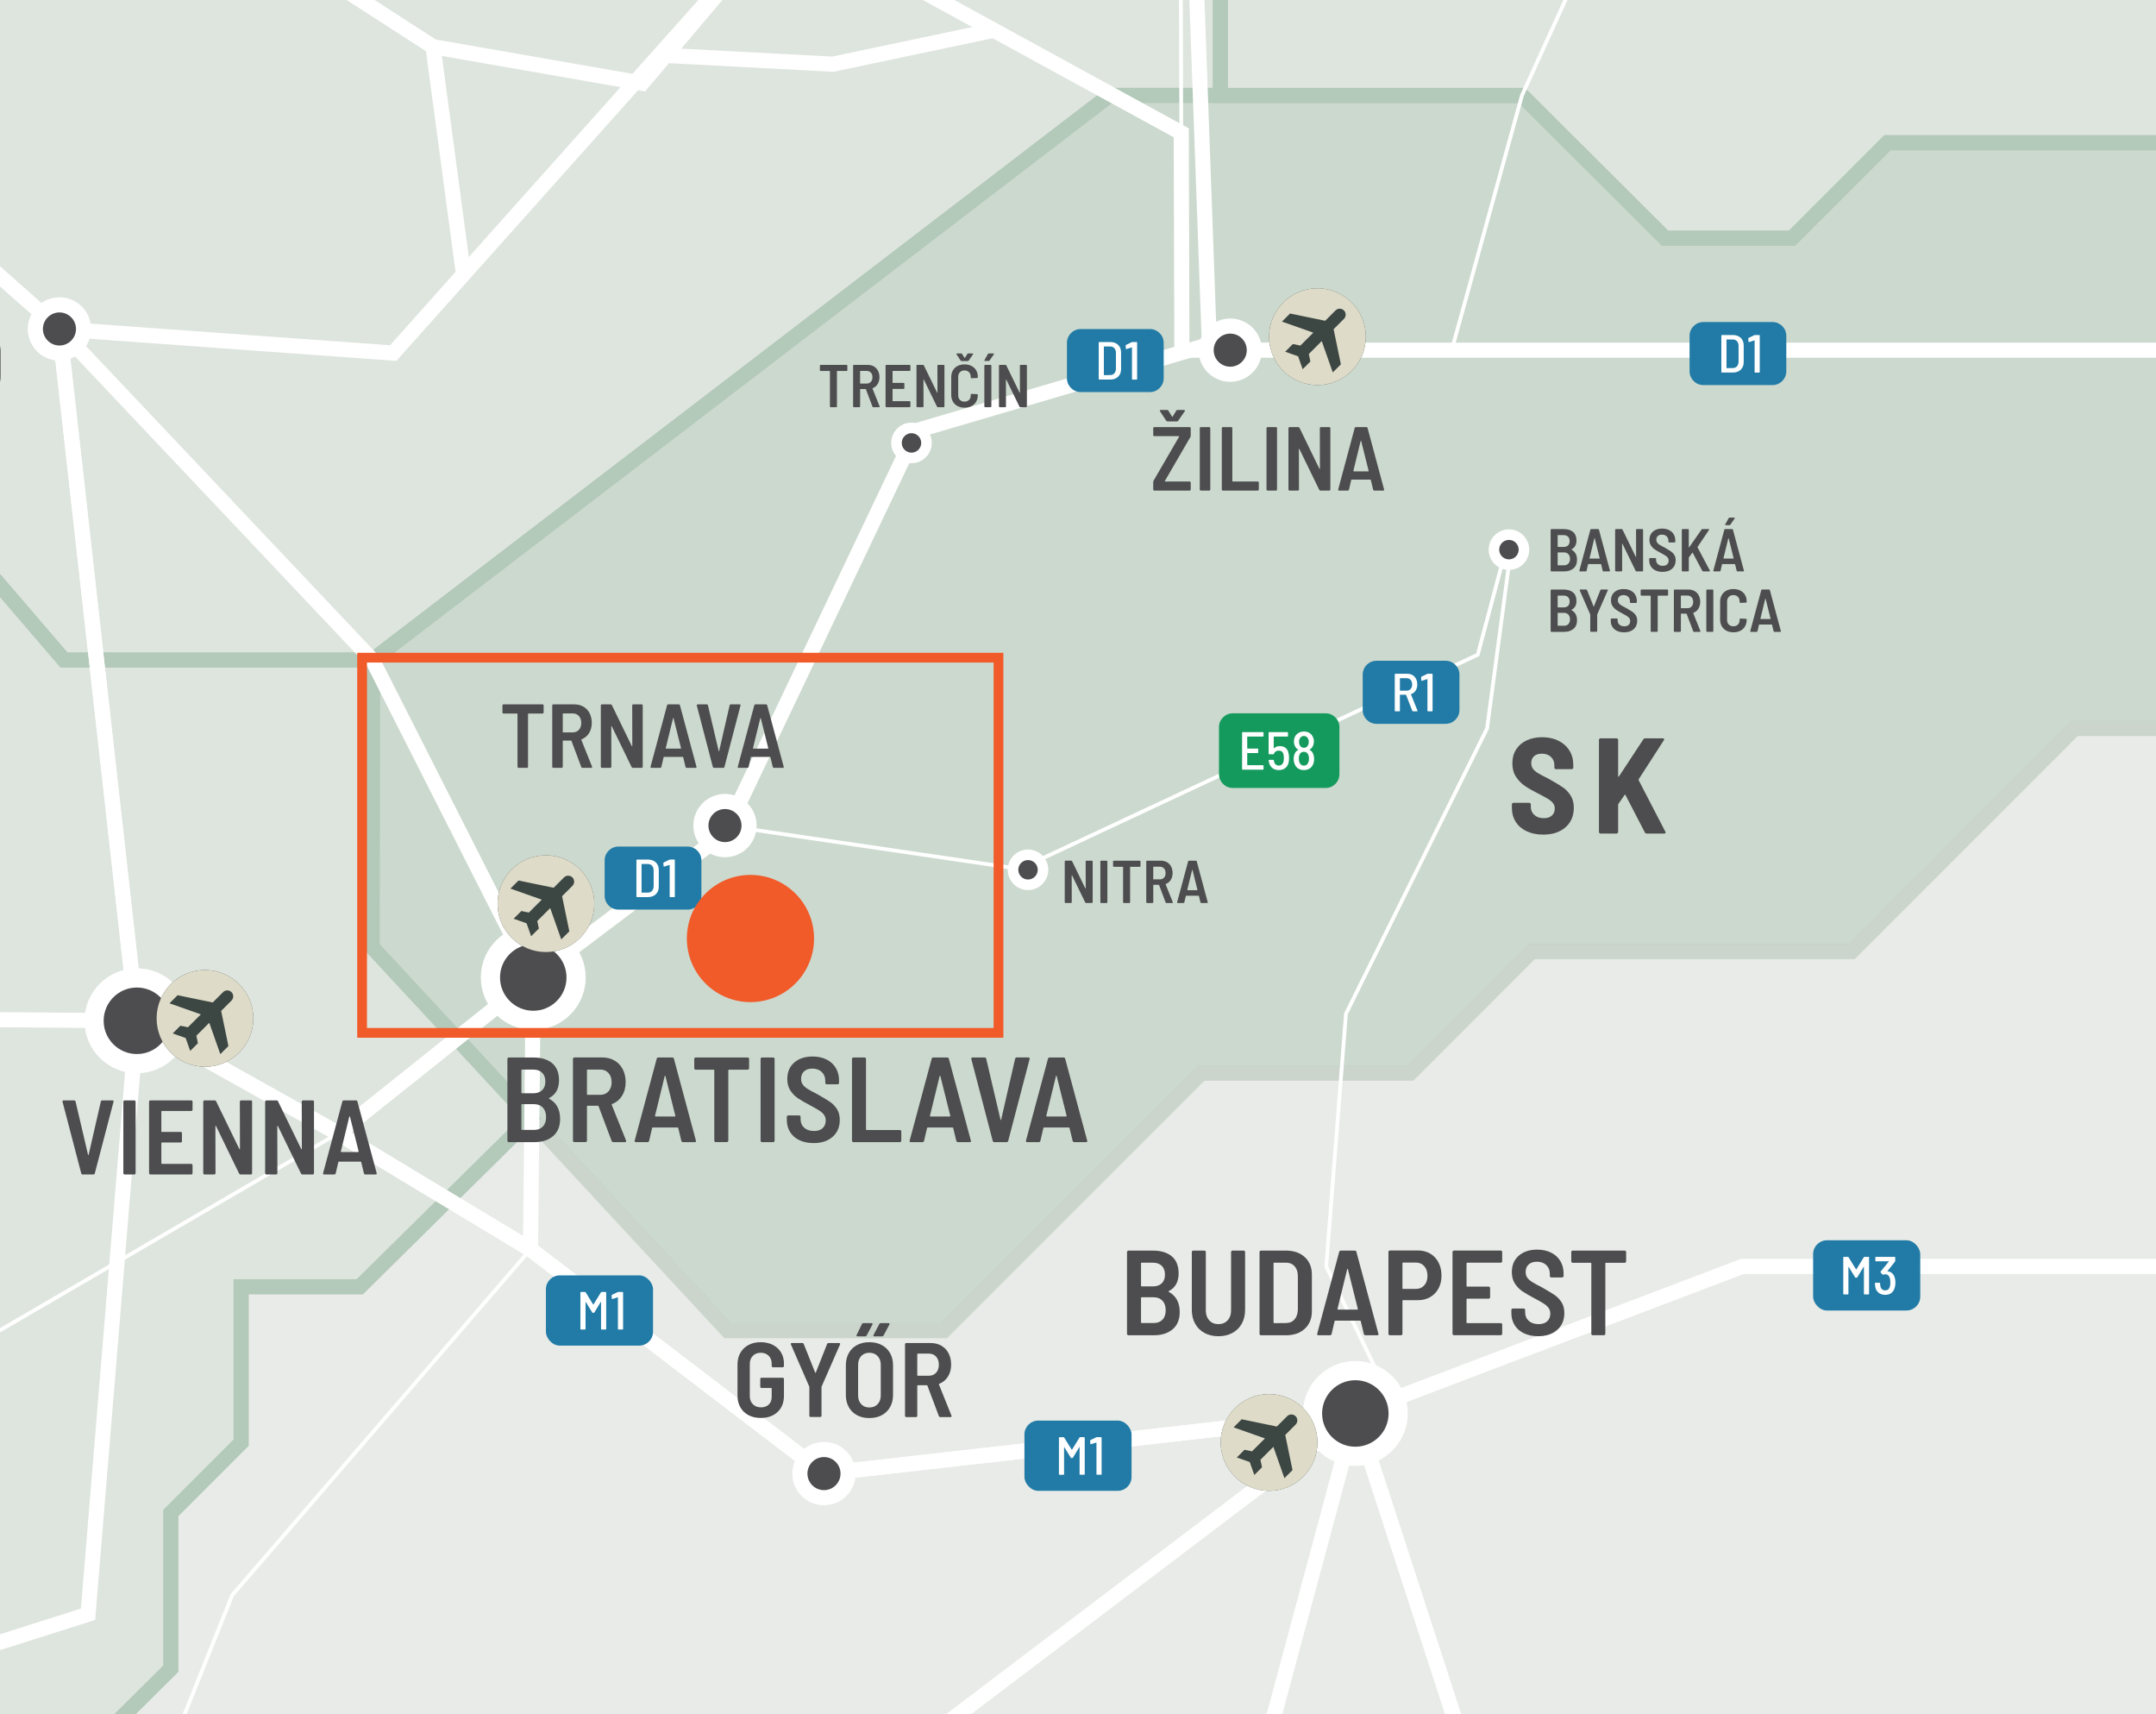 <?xml version="1.0" encoding="UTF-8"?> <svg xmlns="http://www.w3.org/2000/svg" xmlns:xlink="http://www.w3.org/1999/xlink" viewBox="0 0 221.102 175.748"><rect x="0" y="0" width="221.102" height="175.748" fill="#333333" stroke="none"/><defs><clipPath id="clippath"><rect width="221.102" height="175.748" fill="none"></rect></clipPath><clipPath id="clippath-1"><rect width="221.102" height="175.748" fill="none"></rect></clipPath><clipPath id="clippath-4"><rect width="221.102" height="175.748" fill="none"></rect></clipPath><clipPath id="clippath-5"><rect x="-439.661" y="174.255" width="553.131" height="647.799" fill="none"></rect></clipPath><clipPath id="clippath-6"><rect x="-439.661" y="174.255" width="553.132" height="647.799" fill="none"></rect></clipPath><clipPath id="clippath-9"><rect width="221.102" height="175.748" fill="none"></rect></clipPath><clipPath id="clippath-10"><rect width="221.102" height="175.748" fill="none"></rect></clipPath><clipPath id="clippath-11"><rect width="221.102" height="175.748" fill="none"></rect></clipPath><clipPath id="clippath-12"><rect width="221.102" height="175.748" fill="none"></rect></clipPath><clipPath id="clippath-13"><rect width="221.102" height="175.748" fill="none"></rect></clipPath><clipPath id="clippath-14"><rect width="221.102" height="175.748" fill="none"></rect></clipPath><clipPath id="clippath-15"><rect width="221.102" height="175.748" fill="none"></rect></clipPath><clipPath id="clippath-16"><rect width="221.102" height="175.748" fill="none"></rect></clipPath><clipPath id="clippath-17"><rect width="221.102" height="175.748" fill="none"></rect></clipPath><clipPath id="clippath-18"><rect width="221.102" height="175.748" fill="none"></rect></clipPath><clipPath id="clippath-21"><rect width="221.102" height="175.748" fill="none"></rect></clipPath><clipPath id="clippath-31"><rect width="221.102" height="175.748" fill="none"></rect></clipPath><clipPath id="clippath-32"><rect width="221.102" height="175.748" fill="none"></rect></clipPath><clipPath id="clippath-33"><rect width="221.102" height="175.748" fill="none"></rect></clipPath><clipPath id="clippath-35"><rect width="221.102" height="175.748" fill="none"></rect></clipPath><clipPath id="clippath-38"><rect width="221.102" height="175.748" fill="none"></rect></clipPath><clipPath id="clippath-39"><rect width="221.102" height="175.748" fill="none"></rect></clipPath><clipPath id="clippath-40"><rect width="221.102" height="175.748" fill="none"></rect></clipPath><clipPath id="clippath-41"><rect width="221.102" height="175.748" fill="none"></rect></clipPath><clipPath id="clippath-42"><rect width="221.102" height="175.748" fill="none"></rect></clipPath><clipPath id="clippath-43"><rect width="221.102" height="175.748" fill="none"></rect></clipPath><clipPath id="clippath-44"><rect width="221.102" height="175.748" fill="none"></rect></clipPath><clipPath id="clippath-45"><rect width="221.102" height="175.748" fill="none"></rect></clipPath><clipPath id="clippath-46"><rect width="221.102" height="175.748" fill="none"></rect></clipPath><clipPath id="clippath-47"><rect width="221.102" height="175.748" fill="none"></rect></clipPath></defs><g><g id="Layer_2" data-name="Layer 2"><g id="Layer_1-2" data-name="Layer 1"><g clip-path="url(#clippath)"><polygon points="82.205 82.617 82.205 96.223 88.113 96.223 88.113 93.135 85.684 93.135 85.684 86.486 92.333 86.486 92.333 93.135 89.909 93.135 89.909 96.223 95.811 96.223 95.811 82.617 82.205 82.617" fill="#93c13e"></polygon><rect x="85.683" y="86.486" width="6.649" height="6.649" fill="#006c3a"></rect><rect x="88.113" y="93.135" width="1.796" height="3.088" fill="#fff"></rect><polygon points="94.252 52.795 94.252 66.968 100.406 66.968 100.406 63.751 97.876 63.751 97.876 56.825 104.802 56.825 104.802 63.751 102.277 63.751 102.277 66.968 108.425 66.968 108.425 52.795 94.252 52.795" fill="#93c13e"></polygon><rect x="97.876" y="56.826" width="6.926" height="6.926" fill="#006c3a"></rect><rect x="100.406" y="63.751" width="1.871" height="3.217" fill="#fff"></rect><g clip-path="url(#clippath-1)"><path d="M163.243,22.78c-2.683,0-4.857,2.175-4.857,4.857s2.174,4.858,4.857,4.858,4.858-2.175,4.858-4.858-2.175-4.857-4.858-4.857" fill="#fff"></path><path d="M165.904,25.848l-1.037,1.038.729,3.528-.812.812-1.11-3.148-1.296,1.297.156.756-.774.773-.458-1.299-1.299-.458.774-.773.755.156,1.297-1.297-3.148-1.11.812-.812,3.528.73,1.038-1.038c.233-.234.612-.234.845,0,.234.233.234.612,0,.845M163.243,22.78c-2.683,0-4.857,2.175-4.857,4.857s2.174,4.858,4.857,4.858,4.858-2.175,4.858-4.858-2.175-4.857-4.858-4.857" fill="#c7c2a5"></path><path d="M39.369,161.079c-2.683,0-4.857,2.175-4.857,4.857s2.174,4.858,4.857,4.858,4.858-2.175,4.858-4.858-2.175-4.857-4.858-4.857" fill="#fff"></path><path d="M42.03,164.147l-1.037,1.038.729,3.528-.812.812-1.11-3.148-1.296,1.297.156.756-.774.773-.458-1.299-1.299-.458.774-.773.755.156,1.297-1.297-3.148-1.11.812-.812,3.528.73,1.038-1.038c.233-.234.612-.234.845,0,.234.233.234.612,0,.845M39.369,161.079c-2.683,0-4.857,2.175-4.857,4.857s2.174,4.858,4.857,4.858,4.858-2.175,4.858-4.858-2.175-4.857-4.858-4.857" fill="#c7c2a5"></path><path d="M27.535,86.631c-2.683,0-4.857,2.175-4.857,4.857s2.174,4.858,4.857,4.858,4.858-2.175,4.858-4.858-2.175-4.857-4.858-4.857" fill="#fff"></path><path d="M30.195,89.699l-1.037,1.038.729,3.528-.812.812-1.11-3.148-1.296,1.297.156.756-.774.773-.458-1.299-1.299-.458.774-.773.755.156,1.297-1.297-3.148-1.11.812-.812,3.528.73,1.038-1.038c.233-.234.612-.234.845,0,.234.233.234.612,0,.845M27.535,86.631c-2.683,0-4.857,2.175-4.857,4.857s2.174,4.858,4.857,4.858,4.858-2.175,4.858-4.858-2.175-4.857-4.858-4.857" fill="#c7c2a5"></path></g><rect width="221.102" height="175.748" fill="#d1d3d4"></rect><g clip-path="url(#clippath-4)"><g><g clip-path="url(#clippath-5)"><polygon points="-188.104 175.027 -198.884 185.809 -235.481 185.809 -235.481 198.693 -245.531 198.693 -253.285 190.941 -263.25 200.906 -258.503 205.651 -258.503 211.752 -264.602 211.752 -271.046 205.309 -277.531 205.309 -277.531 213.943 -271.046 220.427 -271.046 234.345 -283.589 234.345 -283.589 224.552 -294.068 224.552 -294.068 229.9 -301.435 229.9 -305.58 225.756 -305.58 214.416 -314.172 214.416 -314.172 235.377 -329.591 250.797 -320.872 259.515 -327.486 259.515 -352.828 234.173 -352.828 219.785 -356.738 219.785 -368.55 231.596 -368.55 244.395 -378.428 254.275 -388.909 254.275 -395.309 247.875 -405.747 258.313 -412.532 258.313 -418.247 252.6 -431.476 265.831 -413.35 283.956 -413.35 297.401 -423.38 307.43 -437.79 307.43 -430.821 314.4 -430.821 320.852 -415.62 336.053 -424.647 336.053 -424.647 360.799 -415.367 370.077 -387.791 370.077 -387.791 378.066 -397.586 387.86 -397.586 399.457 -386.761 399.457 -338.955 351.651 -316.146 351.651 -268.146 399.651 -268.146 418.013 -256.71 429.45 -256.71 440.35 -142.578 554.48 -113.579 554.48 -90.064 577.996 -80.848 577.996 -68.963 589.881 -60.232 589.881 -45.011 605.102 -51.727 605.102 -29.813 627.016 -20.543 627.016 -12.549 635.01 -12.549 657.176 -1.47 668.257 -1.47 689.134 5.273 695.876 5.273 704.339 -11.521 704.339 -11.521 720.833 -23.12 732.43 -46.057 732.43 -52.5 738.873 -70.798 738.873 -77.37 745.445 -116.071 745.445 -130.223 731.293 -142.187 731.293 -151.903 741.011 -155.845 736.811 -168.602 749.568 -168.602 777.273 -126.207 777.273 -102.883 800.597 -81.107 800.597 -60.424 821.279 -44.767 821.279 -44.767 767.48 -22.475 745.188 -13.326 754.336 -.44 754.336 -.44 739.647 25.719 713.489 25.719 692.742 47.237 692.742 47.237 670.577 17.471 640.811 17.471 620.066 42.535 595.002 54.969 595.002 54.969 610.272 80.74 610.272 87.958 617.488 87.958 633.208 95.561 640.811 112.699 640.811 112.699 621.097 75.07 583.469 60.124 583.469 39.12 562.464 21.208 562.464 -10.978 530.279 1.587 517.716 1.587 507.7 -49.149 507.7 -111.776 445.074 -111.776 420.59 -175.302 357.062 -175.302 283.483 -157.133 283.483 -144.377 270.727 -104.711 270.727 -104.711 262.608 -116.071 262.608 -116.071 236.579 -128.527 236.579 -108.167 216.22 -126.181 216.191 -134.455 207.918 -167.904 207.918 -186.407 189.415 -186.407 183.682 -177.751 175.027 -188.104 175.027" fill="#f4f6f3"></polygon><g clip-path="url(#clippath-6)"><polygon points="-155.845 736.812 -168.601 749.568 -168.601 777.273 -126.208 777.273 -102.883 800.598 -81.107 800.598 -60.424 821.279 -44.767 821.279 -44.767 767.48 -22.475 745.188 -13.326 754.336 -.44 754.336 -.44 739.647 25.719 713.489 25.719 692.742 47.238 692.742 47.238 670.577 17.471 640.811 17.471 620.066 42.535 595.002 54.969 595.002 54.969 610.271 80.741 610.271 87.958 617.488 87.958 633.208 95.56 640.811 112.699 640.811 112.699 621.097 75.071 583.469 60.124 583.469 39.12 562.465 21.208 562.465 -10.977 530.279 1.587 517.716 1.587 507.7 -49.149 507.7 -111.775 445.074 -111.775 420.59 -175.302 357.062 -175.302 283.484 -157.133 283.484 -144.377 270.727 -104.71 270.727 -104.71 262.608 -116.07 262.608 -116.07 236.579 -128.526 236.579 -108.167 216.22 -126.181 216.192 -134.455 207.918 -167.904 207.918 -186.406 189.416 -186.406 183.682 -177.751 175.027 -188.104 175.027 -198.884 185.809 -235.481 185.809 -235.481 198.694 -245.531 198.694 -253.284 190.941 -263.249 200.906 -258.503 205.652 -258.503 211.752 -264.602 211.752 -271.046 205.309 -277.531 205.309 -277.531 213.943 -271.046 220.428 -271.046 234.345 -283.588 234.345 -283.588 224.552 -294.068 224.552 -294.068 229.9 -301.435 229.9 -305.58 225.755 -305.58 214.415 -314.171 214.415 -314.171 235.376 -329.591 250.797 -320.872 259.516 -327.486 259.516 -352.828 234.173 -352.828 219.785 -356.737 219.785 -368.55 231.596 -368.55 244.396 -378.428 254.275 -388.909 254.275 -395.309 247.875 -405.747 258.313 -412.533 258.313 -418.246 252.6 -431.475 265.83 -413.35 283.956 -413.35 297.401 -423.38 307.429 -437.79 307.429 -430.821 314.4 -430.821 320.852 -415.62 336.053 -424.646 336.053 -424.646 360.799 -415.368 370.077 -387.792 370.077 -387.792 378.066 -397.586 387.86 -397.586 399.458 -386.761 399.458 -338.954 351.651 -316.146 351.651 -268.146 399.651 -268.146 418.013 -256.71 429.45 -256.71 440.35 -142.579 554.481 -113.58 554.481 -90.064 577.996 -80.848 577.996 -68.963 589.881 -60.232 589.881 -45.011 605.102 -51.727 605.102 -29.813 627.016 -20.542 627.016 -12.549 635.01 -12.549 657.176 -1.47 668.257 -1.47 689.134 5.273 695.876 5.273 704.339 -11.521 704.339 -11.521 720.833 -23.12 732.43 -46.057 732.43 -52.5 738.874 -70.798 738.874 -77.37 745.445 -116.07 745.445 -130.223 731.292 -142.186 731.292 -151.903 741.011 -155.845 736.812" fill="none" stroke="#fff" stroke-miterlimit="10" stroke-width="1.55"></polygon></g></g></g></g><polygon points="0 0 0 60.038 6.557 67.676 38.191 67.676 113.79 9.786 125.154 9.786 125.154 0 0 0" fill="#dee5de"></polygon><g clip-path="url(#clippath-9)"><polyline points="38.192 67.676 113.79 9.785 125.155 9.785 125.155 -4.647 105.301 -24.414 80.735 -24.414 72.924 -32.136 72.924 -49.662 55.743 -49.662 42.329 -63.076 36.726 -63.076 36.726 -33.254 28.554 -33.254 3.297 -58.51 16.397 -71.137 9.996 -77.54 -23.979 -77.54 -44.746 -98.308 -55.341 -87.46 -67.619 -87.46 -82.737 -102.581 -108.509 -76.807 -128.441 -76.807 -145.45 -59.799 -165.552 -59.799 -185.568 -39.782 -165.381 -19.594 -165.381 .508 -91.54 74.349 -76.496 74.349 -45.618 43.47 -33.255 43.47 -20.203 56.524 -3.016 56.524 6.558 67.676 38.192 67.676" fill="none" stroke="#b3c9b9" stroke-miterlimit="10" stroke-width="1.55"></polyline></g><polygon points="113.789 9.786 38.191 67.677 38.149 97.109 74.621 136.429 96.797 136.429 123.196 110.027 144.618 110.027 157.087 97.56 189.882 97.56 212.754 74.687 221.102 74.687 221.102 14.624 193.563 14.624 183.777 24.411 170.761 24.411 156.081 9.786 113.789 9.786" fill="#ccd9ce"></polygon><g clip-path="url(#clippath-10)"><polygon points="264.323 14.623 193.563 14.623 183.776 24.411 170.76 24.411 156.08 9.785 113.789 9.785 38.19 67.676 38.149 97.109 74.62 136.428 96.796 136.428 123.196 110.027 144.618 110.027 157.086 97.561 189.881 97.561 212.753 74.687 242.005 74.687 257.424 90.108 268.103 90.108 285.882 72.329 285.882 35.901 264.323 14.623" fill="none" stroke="#b3c9b9" stroke-miterlimit="10" stroke-width="1.55"></polygon></g><polygon points="212.754 74.688 189.881 97.561 157.086 97.561 144.619 110.028 123.197 110.028 96.795 136.428 74.621 136.428 54.403 114.632 36.896 131.924 24.722 131.924 24.722 147.914 17.515 155.123 17.515 171.084 12.815 175.748 221.102 175.748 221.102 74.688 212.754 74.688" fill="#e8ebe7"></polygon><g clip-path="url(#clippath-11)"><polygon points="74.621 136.428 96.795 136.428 123.196 110.028 144.619 110.028 157.085 97.56 189.881 97.56 212.754 74.688 242.004 74.688 257.425 90.108 268.103 90.108 276.436 81.775 302.251 107.59 314.837 107.59 314.837 118.028 302.294 130.57 290.782 130.57 250.321 171.032 250.321 202.56 212.136 240.728 156.081 240.728 143.904 252.923 122.75 252.923 108.414 267.257 74.621 267.257 -2.113 190.559 17.514 171.084 17.514 155.123 24.722 147.914 24.722 131.924 36.896 131.924 54.403 114.632 74.621 136.428" fill="none" stroke="#cbd5cc" stroke-miterlimit="10" stroke-width="1.55"></polygon><polygon points="190.278 240.728 212.141 240.728 250.326 202.559 250.326 171.032 290.789 130.57 302.299 130.57 314.842 118.029 314.842 112.1 390.011 112.1 410.627 132.718 428.282 115.065 461.14 115.065 481.824 94.382 489.233 94.382 510.849 115.998 510.849 136.428 555.27 180.85 555.27 283.999 574.696 303.426 585.103 303.426 605.9 282.631 614.226 282.631 629.858 298.263 574.408 353.712 574.408 394.304 536.395 394.304 511.525 369.434 467.069 369.434 431.825 404.676 375.579 404.676 359.439 388.536 324.293 388.536 291.609 355.854 291.609 344.305 304.448 344.305 292.206 332.063 280.866 343.403 178.123 240.728 190.278 240.728" fill="#eff1ee"></polygon><polygon points="190.278 240.728 212.141 240.728 250.326 202.559 250.326 171.032 290.789 130.57 302.299 130.57 314.842 118.029 314.842 112.1 390.011 112.1 410.627 132.718 428.282 115.065 461.14 115.065 481.824 94.382 489.233 94.382 510.849 115.998 510.849 136.428 555.27 180.85 555.27 283.999 574.696 303.426 585.103 303.426 605.9 282.631 614.226 282.631 629.858 298.263 574.408 353.712 574.408 394.304 536.395 394.304 511.525 369.434 467.069 369.434 431.825 404.676 375.579 404.676 359.439 388.536 324.293 388.536 291.609 355.854 291.609 344.305 304.448 344.305 292.206 332.063 280.866 343.403 178.123 240.728 190.278 240.728" fill="none" stroke="#cbd5cc" stroke-miterlimit="10" stroke-width="1.55"></polygon></g><polygon points="125.156 0 125.156 9.787 156.082 9.787 170.762 24.412 183.776 24.412 193.563 14.624 221.102 14.624 221.102 0 125.156 0" fill="#dee5de"></polygon><g clip-path="url(#clippath-12)"><polygon points="-53.085 -89.77 -53.086 -129.123 -70.154 -146.005 -70.154 -215.976 -90.835 -236.659 -90.835 -246.386 -80.301 -256.922 -80.301 -283.755 -80.301 -309.098 -58.84 -330.559 -5.423 -330.559 33.329 -369.311 51.275 -369.311 69.105 -387.141 108.318 -387.141 108.318 -361.674 123.265 -346.726 160.549 -346.726 173.348 -359.526 311.743 -359.526 338.676 -332.594 338.676 -291.574 358.541 -271.707 358.541 -222.848 324.49 -188.798 350.918 -188.798 350.918 -115.98 366.895 -100.003 366.895 -56.191 301.349 9.357 301.349 35.901 285.882 35.901 264.324 14.624 193.563 14.624 183.775 24.412 170.761 24.412 156.081 9.787 125.156 9.787 125.156 -4.647 105.3 -24.413 80.734 -24.413 72.924 -32.136 72.924 -49.661 55.742 -49.661 42.328 -63.076 36.725 -63.076 36.725 -33.254 28.554 -33.254 3.296 -58.51 16.397 -71.137 9.995 -77.539 -23.979 -77.539 -44.746 -98.307 -53.085 -89.77" fill="none" stroke="#b3c9b9" stroke-miterlimit="10" stroke-width="1.55"></polygon></g><polygon points="0 175.748 12.813 175.748 17.513 171.084 17.513 155.123 24.722 147.914 24.722 131.923 36.896 131.923 54.403 114.632 38.148 97.11 38.192 67.676 6.558 67.676 0 60.038 0 175.748" fill="#dee5de"></polygon><g clip-path="url(#clippath-13)"><polygon points="-108.167 216.219 -71.572 216.219 -60.36 205.008 -16.677 205.008 17.513 171.084 17.513 155.123 24.722 147.914 24.722 131.924 36.896 131.924 54.403 114.632 38.148 97.109 38.192 67.676 6.558 67.676 -3.018 56.524 -20.203 56.524 -33.257 43.47 -45.618 43.47 -76.496 74.349 -91.54 74.349 -105.332 60.557 -105.332 80.4 -116.027 69.705 -124.919 69.705 -124.919 90.709 -137.804 90.709 -152.881 105.786 -152.881 117.512 -138.9 131.494 -138.9 153.336 -156.651 135.585 -175.947 135.585 -175.947 131.172 -186.385 141.61 -205.07 141.61 -210.803 147.343 -218.212 147.343 -225.507 154.636 -241.408 154.636 -241.408 145.604 -261.51 145.604 -261.51 155.228 -271.774 165.492 -293.597 143.671 -300.554 150.629 -300.554 178.077 -287.798 178.077 -275.04 190.833 -264.216 180.01 -245.531 198.695 -235.481 198.695 -235.481 185.808 -198.884 185.808 -188.104 175.026 -177.751 175.026 -186.406 183.681 -186.406 189.416 -167.904 207.919 -134.455 207.919 -126.181 216.193 -108.167 216.219" fill="none" stroke="#b3c9b9" stroke-miterlimit="10" stroke-width="1.55"></polygon><polyline points="138.993 144.919 84.501 151.085 54.403 128.094 54.687 100.221 38.192 67.676 6.097 33.73 -76.009 -38.958 -91.267 -70.926 -118.219 -100.923 -118.219 -154.278 -136.617 -213.796 -164.591 -223.2 -181.262 -265.581 -293.863 -294.831 -335.581 -264.036 -369.193 -264.036 -380.11 -187.311 -390.664 -157.946 -405.869 -148.771 -419.492 -109.166 -411.964 -57.604 -375.164 10.867 -350.957 31.811 -285.659 29.373 -220.533 18.033" fill="none" stroke="#fff" stroke-miterlimit="10" stroke-width=".387"></polyline><polyline points="-130.843 136.885 -77.942 103.941 14.037 104.657 34.664 116.197 54.402 128.093" fill="none" stroke="#fff" stroke-miterlimit="10" stroke-width=".387"></polyline><polyline points="-452.526 1.483 -401.754 -38.608 -344.153 -60.312 -312.065 -80.681 -213.891 -90.032 -170.837 -85.9 -196.765 -124.464 -160.204 -200.448 -136.617 -213.797 -104.457 -293.178 -58.714 -296.08 -1.977 -326.558 52.439 -358.876 103.109 -364.767 112.698 -278.59 139.565 -184.266 66.84 -195.539 -27.451 -202.043 -131.321 -196.664 -160.204 -200.448 -204.063 -196.536 -252.745 -188.296 -294.068 -196.162 -334.487 -187.312 -380.11 -187.312" fill="none" stroke="#fff" stroke-miterlimit="10" stroke-width="1.55"></polyline><polyline points="140.275 -183.73 38.149 -98.7 23.377 -57.605 -3.382 -57.605 -24.234 -38.749 -76.009 -38.957 -130.307 -16.583 -144.179 -14.349 -152.532 -13.004 -185.612 11.576 -220.734 17.714 -246.055 -5.833 -276.368 -12.655 -345.444 -26.624 -348.931 9.042 -350.956 32.045 -363.297 48.744 -369.619 57.854 -391.727 126.645" fill="none" stroke="#fff" stroke-miterlimit="10" stroke-width=".387"></polyline><polyline points="147.635 -318.033 225.909 -190.611 140.276 -183.73 148.264 -148.861 111.052 -55.159 80.405 -8.67 40.322 36.201 6.098 33.73" fill="none" stroke="#fff" stroke-miterlimit="10" stroke-width=".387"></polyline><polyline points="138.993 144.919 169.15 237.638 169.15 298.009 180.953 298.009 197.493 326.551 211.668 338.407 241.175 338.407 269.731 416.577 331.331 445.041 341.776 442.169" fill="none" stroke="#fff" stroke-miterlimit="10" stroke-width=".387"></polyline><polyline points="138.993 144.919 95.469 306.678 84.909 375.793 105.89 388.117" fill="none" stroke="#fff" stroke-miterlimit="10" stroke-width=".387"></polyline><polyline points="14.087 104.06 9.028 165.503 -33.862 179.134 -61.401 182.523 -66.25 200.298 -107.808 207.448 -139.563 234.257 -124.573 264.652 -100.951 268.851 -103.623 280.242 -112.033 287.092 -112.033 318.732 -76.032 299.641" fill="none" stroke="#fff" stroke-miterlimit="10" stroke-width=".387"></polyline><polyline points="-38.596 158.87 34.665 116.197 54.688 100.221 74.89 84.825" fill="none" stroke="#fff" stroke-miterlimit="10" stroke-width=".387"></polyline><polyline points="138.993 144.919 178.678 129.845 226.181 129.845 226.181 95.567 239.746 56.039" fill="none" stroke="#fff" stroke-miterlimit="10" stroke-width=".387"></polyline><polyline points="80.405 -8.67 121.141 13.616 121.204 35.902" fill="none" stroke="#fff" stroke-miterlimit="10" stroke-width=".387"></polyline><polyline points="116.562 -68.974 120.964 -49.233 121.141 13.616" fill="none" stroke="#fff" stroke-miterlimit="10" stroke-width=".387"></polyline><polyline points="8.682 201.349 23.815 163.549 54.402 128.093" fill="none" stroke="#fff" stroke-miterlimit="10" stroke-width=".387"></polyline></g><polyline points="74.349 84.644 104.583 89.092 151.547 67.126 154.577 55.764" fill="none" stroke="#fff" stroke-miterlimit="10" stroke-width=".387"></polyline><g clip-path="url(#clippath-14)"><polyline points="176.57 -35.199 156.08 9.786 148.881 35.873" fill="none" stroke="#fff" stroke-miterlimit="10" stroke-width=".387"></polyline></g><line x1="44.403" y1="4.786" x2="47.498" y2="27.856" fill="none" stroke="#fff" stroke-miterlimit="10" stroke-width="1.55"></line><g clip-path="url(#clippath-15)"><polyline points="138.993 144.919 178.678 129.845 226.181 129.845 236.101 139.765 301.306 78.726" fill="none" stroke="#fff" stroke-miterlimit="10" stroke-width="1.55"></polyline></g><polyline points="154.745 57.891 152.501 74.688 138.03 103.941 136.007 129.844 141.161 140.525" fill="none" stroke="#fff" stroke-miterlimit="10" stroke-width=".387"></polyline><g clip-path="url(#clippath-16)"><polyline points="103.163 -364.167 106.771 -332.358 112.699 -278.588 139.93 -183.73 148.265 -148.863 111.053 -55.159 80.404 -8.67 40.323 36.201 6.097 33.729 14.038 104.658" fill="none" stroke="#fff" stroke-miterlimit="10" stroke-width="1.55"></polyline><polyline points="116.562 -68.974 120.964 -49.233 124.025 35.313 93.98 44.15 74.349 85.397 54.688 100.221 34.665 116.197 14.039 104.659 11.921 130.376 9.029 165.504 -33.861 179.135 -61.401 182.523 -66.25 200.298 -107.808 207.448 -139.563 234.257 -124.573 264.653 -100.951 268.852 -103.622 280.243 -112.032 287.092" fill="none" stroke="#fff" stroke-miterlimit="10" stroke-width="1.55"></polyline><polyline points="-76.031 299.641 -33.13 288.355 -4.489 260.462 49.972 212.378 138.993 144.918" fill="none" stroke="#fff" stroke-miterlimit="10" stroke-width="1.55"></polyline><polyline points="-396.74 60.867 -373.154 68.853 -369.62 57.854 -363.297 48.743 -346.15 52.368 -331.672 56.851 -281.383 80.234 -245.55 78.126 -208.457 94.817 -126.976 89.548 -121.615 94.817 -90.835 102.776 -77.941 103.942 14.038 104.658 34.664 116.197 54.403 128.092 84.501 151.085 138.993 144.919 169.151 237.638 244.19 237.638 244.19 263.756 339.304 263.756 366.835 263.756 406.441 310.561 464.758 349.944 466.069 310.798 451.342 267.257 366.835 263.756" fill="none" stroke="#fff" stroke-miterlimit="10" stroke-width="1.55"></polyline><polyline points="-335.581 -264.036 -300.977 -243.717 -294.069 -196.163 -252.352 -188.318 -218.108 -194.157 -196.764 -124.463 -137.338 -97.4 -118.218 -100.925 -91.267 -70.926 -76.01 -38.957 6.098 33.73 38.191 67.677 54.687 100.222 54.404 128.092 84.5 151.085 138.993 144.919 169.15 237.639 244.19 237.639 244.19 263.756 272.78 263.756 292.2 332.063 323.147 362.532 296.813 388.292 296.813 398.189 341.777 442.169 331.33 445.041 318.255 514.183 318.255 548.161 305.18 583.326 288.217 590.415 288.217 617.937 303.966 633.687" fill="none" stroke="#fff" stroke-miterlimit="10" stroke-width="1.55"></polyline></g><polyline points="6.097 33.729 14.038 104.657 34.664 116.197 54.403 128.093" fill="none" stroke="#fff" stroke-miterlimit="10" stroke-width="1.55"></polyline><g clip-path="url(#clippath-17)"><polyline points="-363.297 48.744 -350.956 32.046 -345.443 -26.623 -276.368 -12.656 -246.055 -5.833 -220.734 17.713 -185.613 11.577 -152.533 -13.005 -130.307 -16.584 -76.009 -38.957 -23.768 -39.17 44.404 4.788 65.848 8.531 80.404 -8.67 121.141 13.616 121.203 35.902 239.746 35.902 239.746 56.038 301.091 56.686" fill="none" stroke="#fff" stroke-miterlimit="10" stroke-width="1.55"></polyline></g><polyline points="68.502 5.695 85.414 6.58 101.917 3.1" fill="none" stroke="#fff" stroke-miterlimit="10" stroke-width="1.55"></polyline><g clip-path="url(#clippath-18)"><polyline points="138.993 144.919 113.128 241.045 103.498 241.045" fill="none" stroke="#fff" stroke-miterlimit="10" stroke-width="1.55"></polyline></g><g><path d="M156.569,85.232c-.484-.228-.858-.548-1.123-.962s-.397-.891-.397-1.431v-.362c0-.046.016-.086.049-.118.032-.033.072-.049.119-.049h1.604c.046,0,.086.016.119.049.032.032.049.072.049.118v.265c0,.326.121.598.363.816.242.219.567.328.977.328.362,0,.639-.093.83-.279.19-.186.286-.423.286-.711,0-.214-.061-.398-.181-.552-.121-.153-.291-.297-.509-.432-.219-.135-.556-.319-1.011-.552-.558-.278-1.014-.539-1.367-.781-.354-.241-.656-.553-.907-.935-.251-.381-.376-.842-.376-1.381s.127-1.012.383-1.416.616-.716,1.081-.935.995-.328,1.59-.328c.623,0,1.176.119,1.66.356.483.236.86.569,1.13.997s.405.921.405,1.479v.279c0,.047-.017.086-.049.118-.033.033-.072.049-.119.049h-1.604c-.046,0-.086-.016-.118-.049-.033-.032-.049-.071-.049-.118v-.251c0-.335-.117-.614-.349-.837-.232-.224-.549-.335-.948-.335-.335,0-.598.086-.789.258-.19.172-.286.411-.286.719,0,.214.056.399.167.558.111.158.283.31.516.453.232.145.586.333,1.06.565l.293.167c.539.298.96.557,1.262.774.302.219.556.495.76.83s.307.739.307,1.214c0,.847-.286,1.519-.858,2.016-.572.498-1.332.746-2.281.746-.642,0-1.205-.113-1.688-.342Z" fill="#4d4d4f"></path><path d="M164.025,85.413c-.033-.032-.049-.072-.049-.118v-9.431c0-.046.016-.086.049-.118.033-.033.072-.049.119-.049h1.632c.046,0,.086.016.119.049.032.032.049.072.049.118v3.711c0,.027.011.047.035.056.023.01.04,0,.049-.028l2.497-3.794c.046-.074.111-.111.195-.111h1.799c.065,0,.109.019.133.056.023.037.016.083-.021.14l-2.581,4.003c-.01.028-.01.061,0,.098l2.734,5.273c.019.037.028.065.028.084,0,.074-.051.111-.153.111h-1.786c-.083,0-.149-.042-.195-.126l-1.981-3.822c-.009-.027-.023-.041-.042-.041-.019,0-.038.014-.056.041l-.627.907c-.019.037-.028.065-.028.084v2.79c0,.046-.017.086-.049.118-.033.032-.072.049-.119.049h-1.632c-.047,0-.086-.017-.119-.049Z" fill="#4d4d4f"></path></g><g clip-path="url(#clippath-31)"><path d="M-3.107,40.402c-.313-.168-.555-.405-.726-.712s-.256-.662-.256-1.064v-2.623c0-.396.085-.749.256-1.056s.412-.544.726-.711c.313-.168.674-.251,1.083-.251.415,0,.779.083,1.093.251.313.167.556.404.73.711.173.307.26.659.26,1.056v2.623c0,.402-.087.758-.26,1.064-.174.307-.417.544-.73.712-.313.167-.678.251-1.093.251-.409,0-.771-.084-1.083-.251ZM-1.293,39.43c.183-.195.274-.447.274-.758v-2.696c0-.316-.092-.572-.274-.768-.183-.195-.426-.293-.73-.293-.298,0-.537.098-.716.293s-.27.451-.27.768v2.696c0,.311.09.562.27.758s.418.293.716.293c.304,0,.547-.098.73-.293Z" fill="#4d4d4f"></path></g><g><path d="M55.717,72.248c.021.021.033.048.033.079v.716c0,.031-.011.058-.033.079-.022.022-.048.033-.079.033h-1.441c-.031,0-.046.016-.046.046v5.413c0,.031-.011.057-.033.079-.022.021-.048.032-.079.032h-.855c-.031,0-.058-.011-.079-.032-.022-.022-.033-.048-.033-.079v-5.413c0-.03-.016-.046-.046-.046h-1.386c-.031,0-.058-.011-.079-.033-.022-.021-.033-.048-.033-.079v-.716c0-.031.011-.058.033-.079.021-.021.048-.032.079-.032h3.999c.031,0,.057.011.079.032Z" fill="#4d4d4f"></path><path d="M59.609,78.633l-1.004-2.669c-.013-.025-.028-.037-.046-.037h-.8c-.031,0-.047.015-.047.046v2.642c0,.031-.011.057-.032.079-.022.021-.048.032-.079.032h-.855c-.031,0-.058-.011-.079-.032-.022-.022-.033-.048-.033-.079v-6.287c0-.031.011-.058.033-.079.021-.021.048-.032.079-.032h2.148c.354,0,.667.079.939.237.273.157.483.381.632.669s.223.619.223.99c0,.403-.093.754-.279,1.052-.186.297-.44.508-.763.632-.031.013-.041.034-.028.065l1.097,2.734c.006.012.009.031.009.056,0,.05-.031.074-.093.074h-.893c-.068,0-.111-.031-.13-.093ZM57.712,73.193v1.851c0,.031.016.046.047.046h.976c.261,0,.471-.088.633-.265.161-.177.242-.41.242-.702,0-.298-.081-.535-.242-.712-.162-.176-.372-.265-.633-.265h-.976c-.031,0-.047.016-.047.047Z" fill="#4d4d4f"></path><path d="M64.868,72.248c.021-.021.048-.032.079-.032h.855c.031,0,.057.011.079.032.021.021.032.048.032.079v6.287c0,.031-.011.057-.032.079-.022.021-.048.032-.079.032h-.902c-.056,0-.099-.028-.13-.084l-2.027-4.166c-.013-.019-.025-.026-.038-.023-.012.003-.019.018-.019.042l.009,4.12c0,.031-.011.057-.032.079-.022.021-.048.032-.079.032h-.856c-.031,0-.057-.011-.079-.032-.022-.022-.033-.048-.033-.079v-6.287c0-.031.011-.058.033-.079.021-.021.048-.032.079-.032h.893c.062,0,.105.027.13.083l2.037,4.186c.012.019.024.026.037.023.012-.003.019-.018.019-.042l-.009-4.139c0-.031.011-.058.033-.079Z" fill="#4d4d4f"></path><path d="M70.304,78.633l-.242-.995c-.006-.025-.022-.037-.046-.037h-1.916c-.025,0-.041.012-.046.037l-.232.995c-.019.062-.062.093-.13.093h-.883c-.081,0-.112-.04-.093-.121l1.693-6.296c.019-.062.062-.093.13-.093h1.06c.068,0,.112.031.13.093l1.693,6.296.009.037c0,.056-.034.084-.103.084h-.893c-.068,0-.112-.031-.13-.093ZM68.286,76.74c.012.009.025.014.037.014h1.469c.013,0,.025-.005.038-.014.012-.01.015-.023.009-.042l-.763-3.051c-.006-.019-.016-.027-.028-.027-.013,0-.022.009-.028.027l-.744,3.051c-.006.019-.003.032.009.042Z" fill="#4d4d4f"></path><path d="M73.103,78.633l-1.646-6.296v-.038c0-.056.034-.083.103-.083h.92c.062,0,.103.031.121.093l1.098,4.678c.006.025.015.037.028.037.012,0,.021-.012.028-.037l1.069-4.668c.019-.068.059-.103.121-.103h.902c.081,0,.112.04.093.121l-1.646,6.296c-.019.062-.062.093-.13.093h-.93c-.068,0-.111-.031-.13-.093Z" fill="#4d4d4f"></path><path d="M79.25,78.633l-.242-.995c-.006-.025-.022-.037-.046-.037h-1.916c-.025,0-.041.012-.046.037l-.232.995c-.019.062-.062.093-.13.093h-.883c-.081,0-.112-.04-.093-.121l1.693-6.296c.019-.062.062-.093.13-.093h1.06c.068,0,.112.031.13.093l1.693,6.296.009.037c0,.056-.034.084-.103.084h-.893c-.068,0-.112-.031-.13-.093ZM77.232,76.74c.012.009.025.014.037.014h1.469c.013,0,.025-.005.038-.014.012-.01.015-.023.009-.042l-.763-3.051c-.006-.019-.016-.027-.028-.027-.013,0-.022.009-.028.027l-.744,3.051c-.006.019-.003.032.009.042Z" fill="#4d4d4f"></path></g><g><path d="M111.359,88.265c.014-.015.032-.021.053-.021h.57c.021,0,.038.007.053.021.014.015.021.032.021.053v4.191c0,.021-.007.038-.021.053-.015.015-.032.021-.053.021h-.602c-.037,0-.066-.019-.087-.056l-1.352-2.777c-.008-.013-.017-.018-.024-.016-.008.002-.013.011-.013.027l.006,2.747c0,.021-.007.038-.022.053-.014.015-.032.021-.053.021h-.57c-.021,0-.038-.007-.053-.021-.014-.015-.021-.032-.021-.053v-4.191c0-.021.007-.038.021-.053.015-.015.032-.021.053-.021h.595c.042,0,.07.019.087.056l1.358,2.79c.008.013.017.018.025.016.008-.002.012-.012.012-.028l-.006-2.759c0-.021.007-.038.022-.053Z" fill="#4d4d4f"></path><path d="M112.866,92.562c-.015-.015-.021-.032-.021-.053v-4.191c0-.021.007-.038.021-.053s.032-.021.053-.021h.57c.021,0,.038.007.053.021s.022.032.022.053v4.191c0,.021-.007.038-.022.053s-.032.021-.053.021h-.57c-.021,0-.038-.007-.053-.021Z" fill="#4d4d4f"></path><path d="M116.939,88.265c.014.015.021.032.021.053v.478c0,.021-.007.038-.021.053-.015.015-.032.021-.053.021h-.961c-.021,0-.031.011-.031.031v3.608c0,.021-.007.038-.021.053-.015.015-.032.021-.053.021h-.57c-.021,0-.039-.007-.053-.021-.015-.015-.022-.032-.022-.053v-3.608c0-.021-.01-.031-.031-.031h-.924c-.021,0-.038-.007-.053-.021s-.021-.032-.021-.053v-.478c0-.021.007-.038.021-.053s.032-.021.053-.021h2.666c.021,0,.038.007.053.021Z" fill="#4d4d4f"></path><path d="M119.534,92.522l-.669-1.78c-.009-.016-.019-.024-.031-.024h-.533c-.021,0-.031.011-.031.031v1.761c0,.021-.007.038-.022.053s-.032.021-.053.021h-.57c-.021,0-.038-.007-.053-.021s-.021-.032-.021-.053v-4.191c0-.021.007-.038.021-.053s.032-.021.053-.021h1.432c.236,0,.444.053.626.158.182.105.322.254.421.446s.149.412.149.66c0,.269-.062.502-.186.7-.124.199-.293.34-.508.422-.021.009-.027.022-.019.044l.731,1.822c.004.009.006.021.006.037,0,.033-.021.05-.062.05h-.595c-.046,0-.075-.021-.087-.062ZM118.269,88.894v1.234c0,.021.01.031.031.031h.651c.174,0,.314-.06.422-.177.107-.118.161-.274.161-.469,0-.198-.054-.356-.161-.474-.107-.118-.248-.177-.422-.177h-.651c-.021,0-.031.01-.031.03Z" fill="#4d4d4f"></path><path d="M123.111,92.522l-.161-.664c-.004-.017-.015-.024-.031-.024h-1.277c-.017,0-.027.008-.031.024l-.155.664c-.012.041-.042.062-.087.062h-.589c-.054,0-.074-.026-.062-.081l1.128-4.197c.012-.041.042-.062.087-.062h.707c.045,0,.075.021.087.062l1.128,4.197.006.025c0,.037-.023.056-.068.056h-.595c-.045,0-.074-.021-.087-.062ZM121.766,91.26c.008.006.017.009.025.009h.979c.008,0,.017-.003.025-.009.008-.007.01-.016.006-.028l-.508-2.033c-.004-.013-.01-.019-.019-.019s-.015.006-.019.019l-.496,2.033c-.004.013-.002.021.006.028Z" fill="#4d4d4f"></path></g><g><path d="M86.876,37.432c.014.015.021.032.021.053v.478c0,.021-.007.038-.021.053-.015.015-.032.021-.053.021h-.961c-.021,0-.031.011-.031.031v3.608c0,.021-.007.038-.021.053-.015.015-.032.021-.053.021h-.57c-.021,0-.039-.007-.053-.021-.015-.015-.022-.032-.022-.053v-3.608c0-.021-.01-.031-.031-.031h-.924c-.021,0-.038-.007-.053-.021s-.021-.032-.021-.053v-.478c0-.021.007-.038.021-.053s.032-.021.053-.021h2.666c.021,0,.038.007.053.021Z" fill="#4d4d4f"></path><path d="M89.471,41.689l-.669-1.78c-.009-.016-.019-.024-.031-.024h-.533c-.021,0-.031.011-.031.031v1.761c0,.021-.007.038-.022.053s-.032.021-.053.021h-.57c-.021,0-.038-.007-.053-.021s-.021-.032-.021-.053v-4.191c0-.021.007-.038.021-.053s.032-.021.053-.021h1.432c.236,0,.444.053.626.158.182.105.322.254.421.446s.149.412.149.66c0,.269-.062.502-.186.7-.124.199-.293.34-.508.422-.021.009-.027.022-.019.044l.731,1.822c.004.009.006.021.006.037,0,.033-.021.05-.062.05h-.595c-.046,0-.075-.021-.087-.062ZM88.206,38.061v1.234c0,.021.01.031.031.031h.651c.174,0,.314-.06.422-.177.107-.118.161-.274.161-.469,0-.198-.054-.356-.161-.474-.107-.118-.248-.177-.422-.177h-.651c-.021,0-.031.01-.031.03Z" fill="#4d4d4f"></path><path d="M93.342,38.008c-.015.015-.032.022-.053.022h-1.724c-.021,0-.031.01-.031.03v1.166c0,.021.01.031.031.031h1.104c.021,0,.038.007.053.021s.022.032.022.053v.471c0,.021-.007.039-.022.053-.015.015-.032.022-.053.022h-1.104c-.021,0-.031.01-.031.03v1.19c0,.021.01.031.031.031h1.724c.021,0,.038.008.053.021.014.015.021.032.021.053v.472c0,.021-.007.038-.021.053-.015.015-.032.021-.053.021h-2.399c-.021,0-.038-.007-.053-.021s-.021-.032-.021-.053v-4.191c0-.021.007-.038.021-.053s.032-.021.053-.021h2.399c.021,0,.038.007.053.021.014.015.021.032.021.053v.472c0,.021-.007.038-.021.052Z" fill="#4d4d4f"></path><path d="M96.157,37.432c.014-.015.032-.021.053-.021h.57c.021,0,.038.007.053.021.014.015.021.032.021.053v4.191c0,.021-.007.038-.021.053-.015.015-.032.021-.053.021h-.602c-.037,0-.066-.019-.087-.056l-1.352-2.777c-.008-.013-.017-.018-.024-.016-.008.002-.013.011-.013.027l.006,2.747c0,.021-.007.038-.022.053-.014.015-.032.021-.053.021h-.57c-.021,0-.038-.007-.053-.021-.014-.015-.021-.032-.021-.053v-4.191c0-.021.007-.038.021-.053.015-.015.032-.021.053-.021h.595c.042,0,.07.019.087.056l1.358,2.79c.008.013.017.018.025.016.008-.002.012-.012.012-.028l-.006-2.759c0-.021.007-.038.022-.053Z" fill="#4d4d4f"></path><path d="M98.2,41.636c-.207-.11-.367-.264-.48-.462-.114-.199-.17-.429-.17-.688v-1.823c0-.26.057-.488.17-.685s.274-.349.48-.456c.207-.107.444-.161.713-.161s.506.053.713.158c.207.105.367.254.48.446s.17.417.17.673v.037c0,.021-.007.039-.021.056-.015.017-.032.025-.053.025l-.577.024c-.05,0-.074-.024-.074-.074v-.074c0-.194-.059-.352-.177-.472-.118-.12-.272-.18-.462-.18-.194,0-.351.06-.468.18s-.177.277-.177.472v1.903c0,.194.059.35.177.468s.274.177.468.177c.19,0,.344-.059.462-.177.118-.118.177-.273.177-.468v-.081c0-.045.024-.068.074-.068l.577.025c.021,0,.038.007.053.021.014.015.021.032.021.053v.024c0,.257-.057.482-.17.679-.114.197-.274.348-.48.453-.207.105-.444.158-.713.158s-.506-.055-.713-.164ZM98.082,36.288c0-.033.019-.05.056-.05h.44c.042,0,.07.017.087.05l.248.402c.008.013.016.019.024.019s.015-.006.019-.019l.248-.402c.017-.033.045-.05.087-.05h.44c.029,0,.048.009.059.027.01.02.007.041-.009.065l-.44.639c-.021.033-.05.05-.087.05h-.651c-.037,0-.066-.017-.087-.05l-.421-.639c-.008-.013-.013-.026-.013-.043Z" fill="#4d4d4f"></path><path d="M100.968,41.729c-.015-.015-.021-.032-.021-.053v-4.191c0-.021.007-.038.021-.053s.032-.021.053-.021h.57c.021,0,.038.007.053.021s.022.032.022.053v4.191c0,.021-.007.038-.022.053s-.032.021-.053.021h-.57c-.021,0-.038-.007-.053-.021ZM100.953,36.988c-.008-.017-.006-.037.006-.062l.354-.639c.021-.033.052-.05.093-.05h.465c.029,0,.048.009.059.027.01.02.007.041-.009.065l-.44.633c-.021.033-.05.05-.087.05h-.384c-.029,0-.048-.009-.056-.025Z" fill="#4d4d4f"></path><path d="M104.614,37.432c.014-.015.032-.021.053-.021h.57c.021,0,.038.007.053.021.014.015.021.032.021.053v4.191c0,.021-.007.038-.021.053-.015.015-.032.021-.053.021h-.602c-.037,0-.066-.019-.087-.056l-1.352-2.777c-.008-.013-.017-.018-.024-.016-.008.002-.013.011-.013.027l.006,2.747c0,.021-.007.038-.022.053-.014.015-.032.021-.053.021h-.57c-.021,0-.038-.007-.053-.021-.014-.015-.021-.032-.021-.053v-4.191c0-.021.007-.038.021-.053.015-.015.032-.021.053-.021h.595c.042,0,.07.019.087.056l1.358,2.79c.008.013.017.018.025.016.008-.002.012-.012.012-.028l-.006-2.759c0-.021.007-.038.022-.053Z" fill="#4d4d4f"></path></g><g><path d="M161.362,58.276c-.242.204-.557.307-.945.307h-1.321c-.021,0-.038-.007-.053-.021s-.021-.032-.021-.053v-4.191c0-.021.007-.038.021-.053s.032-.021.053-.021h1.246c.417,0,.743.098.977.294s.351.489.351.878c0,.426-.167.728-.502.905-.021.012-.023.024-.006.037.376.202.564.548.564,1.035,0,.385-.121.679-.363.884ZM159.741,54.894v1.153c0,.021.01.031.031.031h.577c.194,0,.346-.053.456-.158s.165-.253.165-.443c0-.194-.055-.345-.165-.452s-.261-.161-.456-.161h-.577c-.021,0-.031.01-.031.03ZM160.841,57.783c.11-.115.165-.277.165-.483s-.056-.369-.167-.487c-.112-.117-.263-.177-.453-.177h-.614c-.021,0-.031.011-.031.031v1.259c0,.021.01.031.031.031h.62c.19,0,.34-.058.449-.174Z" fill="#4d4d4f"></path><path d="M164.36,58.522l-.161-.664c-.004-.017-.015-.024-.031-.024h-1.277c-.017,0-.027.008-.031.024l-.155.664c-.012.041-.042.062-.087.062h-.589c-.054,0-.074-.026-.062-.081l1.128-4.197c.012-.041.042-.062.087-.062h.707c.045,0,.075.021.087.062l1.128,4.197.006.025c0,.037-.023.056-.068.056h-.595c-.045,0-.074-.021-.087-.062ZM163.015,57.26c.008.006.017.009.025.009h.979c.008,0,.017-.003.025-.009.008-.007.01-.016.006-.028l-.508-2.033c-.004-.013-.01-.019-.019-.019s-.015.006-.019.019l-.496,2.033c-.004.013-.002.021.006.028Z" fill="#4d4d4f"></path><path d="M167.804,54.265c.014-.015.032-.021.053-.021h.57c.021,0,.038.007.053.021.014.015.021.032.021.053v4.191c0,.021-.007.038-.021.053-.015.015-.032.021-.053.021h-.602c-.037,0-.066-.019-.087-.056l-1.352-2.777c-.008-.013-.017-.018-.024-.016-.008.002-.013.011-.013.027l.006,2.747c0,.021-.007.038-.022.053-.014.015-.032.021-.053.021h-.57c-.021,0-.038-.007-.053-.021-.014-.015-.021-.032-.021-.053v-4.191c0-.021.007-.038.021-.053.015-.015.032-.021.053-.021h.595c.042,0,.07.019.087.056l1.358,2.79c.008.013.017.018.025.016.008-.002.012-.012.012-.028l-.006-2.759c0-.021.007-.038.022-.053Z" fill="#4d4d4f"></path><path d="M169.779,58.487c-.207-.098-.367-.236-.48-.416-.114-.18-.17-.388-.17-.623v-.161c0-.021.007-.038.021-.053s.032-.021.053-.021h.558c.021,0,.038.007.053.021.014.015.021.032.021.053v.124c0,.178.062.322.186.434.124.112.292.168.502.168.194,0,.343-.05.447-.148.103-.1.155-.229.155-.391,0-.112-.029-.208-.087-.289-.058-.08-.139-.154-.245-.223s-.268-.16-.487-.276c-.252-.132-.455-.25-.607-.354-.153-.103-.282-.235-.388-.396s-.158-.357-.158-.589c0-.355.119-.637.356-.844.238-.206.551-.31.939-.31.269,0,.506.051.713.152.207.101.366.244.478.431.112.186.167.398.167.639v.13c0,.021-.007.038-.022.053-.014.015-.032.021-.052.021h-.558c-.021,0-.039-.007-.053-.021-.015-.015-.022-.032-.022-.053v-.118c0-.177-.06-.324-.18-.439-.12-.116-.281-.174-.483-.174-.178,0-.318.047-.422.14-.103.093-.155.222-.155.388,0,.111.027.206.081.285.054.078.135.152.245.223.11.07.276.161.5.273.297.169.517.302.657.396.14.095.259.218.356.369.097.15.146.336.146.555,0,.363-.122.653-.366.868-.244.215-.57.322-.979.322-.273,0-.513-.049-.719-.146Z" fill="#4d4d4f"></path><path d="M172.491,58.562c-.015-.015-.021-.032-.021-.053v-4.191c0-.021.007-.038.021-.053s.032-.021.053-.021h.57c.021,0,.038.007.053.021s.022.032.022.053v1.785c0,.013.004.021.012.025s.017,0,.025-.013l1.271-1.822c.021-.033.049-.05.087-.05h.626c.029,0,.048.009.059.027.01.019.007.041-.009.065l-1.172,1.742c-.004.013-.004.027,0,.044l1.258,2.374c.008.017.013.029.013.037,0,.033-.021.05-.062.05h-.632c-.042,0-.073-.019-.093-.056l-.979-1.848c-.004-.013-.01-.019-.019-.019s-.017.004-.025.013l-.347.477c-.008.017-.012.029-.012.038v1.32c0,.021-.007.038-.022.053s-.032.021-.053.021h-.57c-.021,0-.038-.007-.053-.021Z" fill="#4d4d4f"></path><path d="M178.099,58.522l-.161-.664c-.004-.017-.015-.024-.031-.024h-1.277c-.017,0-.027.008-.031.024l-.155.664c-.012.041-.042.062-.087.062h-.589c-.054,0-.074-.026-.062-.081l1.128-4.197c.012-.041.042-.062.087-.062h.707c.045,0,.075.021.087.062l1.128,4.197.006.025c0,.037-.023.056-.068.056h-.595c-.045,0-.074-.021-.087-.062ZM176.753,57.26c.008.006.017.009.025.009h.979c.008,0,.017-.003.025-.009.008-.007.01-.016.006-.028l-.508-2.033c-.004-.013-.01-.019-.019-.019s-.015.006-.019.019l-.496,2.033c-.004.013-.002.021.006.028ZM176.921,53.821c-.008-.017-.006-.037.006-.062l.354-.639c.021-.033.052-.05.093-.05h.465c.029,0,.048.009.059.027.01.02.007.041-.009.065l-.44.633c-.021.033-.05.05-.087.05h-.384c-.029,0-.047-.009-.056-.025Z" fill="#4d4d4f"></path></g><g><path d="M161.362,64.476c-.242.204-.557.307-.945.307h-1.321c-.021,0-.038-.007-.053-.021s-.021-.032-.021-.053v-4.191c0-.021.007-.038.021-.053s.032-.021.053-.021h1.246c.417,0,.743.098.977.294s.351.489.351.878c0,.426-.167.728-.502.905-.021.012-.023.024-.006.037.376.202.564.548.564,1.035,0,.385-.121.679-.363.884ZM159.741,61.093v1.153c0,.021.01.031.031.031h.577c.194,0,.346-.053.456-.158s.165-.253.165-.443c0-.194-.055-.345-.165-.452s-.261-.161-.456-.161h-.577c-.021,0-.031.01-.031.03ZM160.841,63.983c.11-.115.165-.277.165-.483s-.056-.369-.167-.487c-.112-.117-.263-.177-.453-.177h-.614c-.021,0-.031.011-.031.031v1.259c0,.021.01.031.031.031h.62c.19,0,.34-.058.449-.174Z" fill="#4d4d4f"></path><path d="M163.104,64.754c-.015-.014-.021-.031-.021-.053v-1.674l-.006-.037-1.073-2.461c-.004-.009-.006-.021-.006-.037,0-.033.021-.05.062-.05h.607c.045,0,.074.019.087.056l.669,1.674c.012.029.025.029.037,0l.664-1.674c.012-.037.041-.056.087-.056h.614c.029,0,.047.008.056.024s.008.037,0,.062l-1.079,2.461-.006.037v1.674c0,.021-.007.039-.022.053-.014.015-.032.022-.052.022h-.564c-.021,0-.038-.008-.053-.022Z" fill="#4d4d4f"></path><path d="M165.835,64.687c-.207-.098-.367-.236-.48-.416-.114-.18-.17-.388-.17-.623v-.161c0-.021.007-.038.021-.053s.032-.021.053-.021h.558c.021,0,.038.007.053.021.014.015.021.032.021.053v.124c0,.178.062.322.186.434.124.112.292.168.502.168.194,0,.343-.05.447-.148.103-.1.155-.229.155-.391,0-.112-.029-.208-.087-.289-.058-.08-.139-.154-.245-.223s-.268-.16-.487-.276c-.252-.132-.455-.25-.607-.354-.153-.103-.282-.235-.388-.396s-.158-.357-.158-.589c0-.355.119-.637.356-.844.238-.206.551-.31.939-.31.269,0,.506.051.713.152.207.101.366.244.478.431.112.186.167.398.167.639v.13c0,.021-.007.038-.022.053-.014.015-.032.021-.052.021h-.558c-.021,0-.039-.007-.053-.021-.015-.015-.022-.032-.022-.053v-.118c0-.177-.06-.324-.18-.439-.12-.116-.281-.174-.483-.174-.178,0-.318.047-.422.14-.103.093-.155.222-.155.388,0,.111.027.206.081.285.054.078.135.152.245.223.11.07.276.161.5.273.297.169.517.302.657.396.14.095.259.218.356.369.097.15.146.336.146.555,0,.363-.122.653-.366.868-.244.215-.57.322-.979.322-.273,0-.513-.049-.719-.146Z" fill="#4d4d4f"></path><path d="M171.046,60.464c.014.015.021.032.021.053v.478c0,.021-.007.038-.021.053-.015.015-.032.021-.053.021h-.961c-.021,0-.031.011-.031.031v3.608c0,.021-.007.038-.021.053-.015.015-.032.021-.053.021h-.57c-.021,0-.039-.007-.053-.021-.015-.015-.022-.032-.022-.053v-3.608c0-.021-.01-.031-.031-.031h-.924c-.021,0-.038-.007-.053-.021s-.021-.032-.021-.053v-.478c0-.021.007-.038.021-.053s.032-.021.053-.021h2.666c.021,0,.038.007.053.021Z" fill="#4d4d4f"></path><path d="M173.641,64.721l-.669-1.78c-.009-.016-.019-.024-.031-.024h-.533c-.021,0-.031.011-.031.031v1.761c0,.021-.007.038-.022.053s-.032.021-.053.021h-.57c-.021,0-.038-.007-.053-.021s-.021-.032-.021-.053v-4.191c0-.021.007-.038.021-.053s.032-.021.053-.021h1.432c.236,0,.444.053.626.158.182.105.322.254.421.446s.149.412.149.66c0,.269-.062.502-.186.7-.124.199-.293.34-.508.422-.021.009-.027.022-.019.044l.731,1.822c.004.009.006.021.006.037,0,.033-.021.05-.062.05h-.595c-.046,0-.075-.021-.087-.062ZM172.376,61.093v1.234c0,.021.01.031.031.031h.651c.174,0,.314-.06.422-.177.107-.118.161-.274.161-.469,0-.198-.054-.356-.161-.474-.107-.118-.248-.177-.422-.177h-.651c-.021,0-.031.01-.031.03Z" fill="#4d4d4f"></path><path d="M175.008,64.761c-.015-.015-.021-.032-.021-.053v-4.191c0-.021.007-.038.021-.053s.032-.021.053-.021h.57c.021,0,.038.007.053.021s.022.032.022.053v4.191c0,.021-.007.038-.022.053s-.032.021-.053.021h-.57c-.021,0-.038-.007-.053-.021Z" fill="#4d4d4f"></path><path d="M177.051,64.668c-.207-.11-.367-.264-.48-.462-.114-.199-.17-.429-.17-.688v-1.823c0-.26.057-.488.17-.685s.274-.349.48-.456c.207-.107.444-.161.713-.161s.506.053.713.158c.207.105.367.254.48.446s.17.417.17.673v.037c0,.021-.007.039-.021.056-.015.017-.032.025-.053.025l-.577.024c-.05,0-.074-.024-.074-.074v-.074c0-.194-.059-.352-.177-.472-.118-.12-.272-.18-.462-.18-.194,0-.351.06-.468.18s-.177.277-.177.472v1.903c0,.194.059.35.177.468s.274.177.468.177c.19,0,.344-.059.462-.177.118-.118.177-.273.177-.468v-.081c0-.045.024-.068.074-.068l.577.025c.021,0,.038.007.053.021.014.015.021.032.021.053v.024c0,.257-.057.482-.17.679-.114.197-.274.348-.48.453-.207.105-.444.158-.713.158s-.506-.055-.713-.164Z" fill="#4d4d4f"></path><path d="M181.887,64.721l-.161-.664c-.004-.017-.015-.024-.031-.024h-1.277c-.017,0-.027.008-.031.024l-.155.664c-.012.041-.042.062-.087.062h-.589c-.054,0-.074-.026-.062-.081l1.128-4.197c.012-.041.042-.062.087-.062h.707c.045,0,.075.021.087.062l1.128,4.197.006.025c0,.037-.023.056-.068.056h-.595c-.045,0-.074-.021-.087-.062ZM180.541,63.459c.008.006.017.009.025.009h.979c.008,0,.017-.003.025-.009.008-.007.01-.016.006-.028l-.508-2.033c-.004-.013-.01-.019-.019-.019s-.015.006-.019.019l-.496,2.033c-.004.013-.002.021.006.028Z" fill="#4d4d4f"></path></g><g><path d="M118.301,50.266c-.022-.022-.033-.048-.033-.079v-.772c0-.049.013-.096.038-.14l2.613-4.501c.019-.037.006-.056-.038-.056h-2.501c-.031,0-.058-.011-.079-.032-.022-.021-.033-.048-.033-.079v-.707c0-.031.011-.058.033-.079.021-.021.048-.032.079-.032h3.618c.031,0,.057.011.079.032.021.021.033.048.033.079v.771c0,.05-.013.097-.038.14l-2.613,4.502c-.019.037-.006.056.038.056h2.501c.031,0,.057.011.079.032.021.021.033.048.033.079v.707c0,.031-.011.057-.033.079-.022.021-.048.032-.079.032h-3.618c-.031,0-.058-.011-.079-.032ZM118.947,42.105c0-.05.028-.074.083-.074h.661c.062,0,.105.024.13.074l.372.604c.012.019.025.028.037.028.013,0,.022-.01.028-.028l.372-.604c.025-.05.068-.074.13-.074h.66c.043,0,.073.014.088.042.016.027.011.061-.014.098l-.661.958c-.031.05-.074.074-.13.074h-.977c-.056,0-.1-.024-.13-.074l-.632-.958c-.013-.019-.019-.04-.019-.065Z" fill="#4d4d4f"></path><path d="M123.072,50.266c-.022-.022-.033-.048-.033-.079v-6.287c0-.031.011-.058.033-.079.021-.021.048-.032.079-.032h.855c.031,0,.057.011.079.032.021.021.032.048.032.079v6.287c0,.031-.011.057-.032.079-.022.021-.048.032-.079.032h-.855c-.031,0-.058-.011-.079-.032Z" fill="#4d4d4f"></path><path d="M125.332,50.266c-.022-.022-.033-.048-.033-.079v-6.287c0-.031.011-.058.033-.079.021-.021.048-.032.079-.032h.855c.031,0,.057.011.079.032.021.021.032.048.032.079v5.422c0,.031.016.047.047.047h2.557c.031,0,.058.011.079.032.022.021.033.048.033.079v.707c0,.031-.011.057-.033.079-.021.021-.048.032-.079.032h-3.571c-.031,0-.058-.011-.079-.032Z" fill="#4d4d4f"></path><path d="M129.916,50.266c-.022-.022-.033-.048-.033-.079v-6.287c0-.031.011-.058.033-.079.021-.021.048-.032.079-.032h.855c.031,0,.057.011.079.032.021.021.032.048.032.079v6.287c0,.031-.011.057-.032.079-.022.021-.048.032-.079.032h-.855c-.031,0-.058-.011-.079-.032Z" fill="#4d4d4f"></path><path d="M135.385,43.82c.021-.021.048-.032.079-.032h.855c.031,0,.057.011.079.032.021.021.032.048.032.079v6.287c0,.031-.011.057-.032.079-.022.021-.048.032-.079.032h-.902c-.056,0-.099-.028-.13-.084l-2.027-4.166c-.013-.019-.025-.026-.038-.023-.012.003-.019.018-.019.042l.009,4.12c0,.031-.011.057-.032.079-.022.021-.048.032-.079.032h-.856c-.031,0-.057-.011-.079-.032-.022-.022-.033-.048-.033-.079v-6.287c0-.031.011-.058.033-.079.021-.021.048-.032.079-.032h.893c.062,0,.105.027.13.083l2.037,4.186c.012.019.024.026.037.023.012-.003.019-.018.019-.042l-.009-4.139c0-.031.011-.058.033-.079Z" fill="#4d4d4f"></path><path d="M140.821,50.205l-.242-.995c-.006-.025-.022-.037-.046-.037h-1.916c-.025,0-.041.012-.046.037l-.232.995c-.019.062-.062.093-.13.093h-.883c-.081,0-.112-.04-.093-.121l1.693-6.296c.019-.062.062-.093.13-.093h1.06c.068,0,.112.031.13.093l1.693,6.296.009.037c0,.056-.034.084-.103.084h-.893c-.068,0-.112-.031-.13-.093ZM138.803,48.313c.012.009.025.014.037.014h1.469c.013,0,.025-.005.038-.014.012-.01.015-.023.009-.042l-.763-3.051c-.006-.019-.016-.027-.028-.027-.013,0-.022.009-.028.027l-.744,3.051c-.006.019-.003.032.009.042Z" fill="#4d4d4f"></path></g><g><path d="M76.767,145.097c-.358-.188-.637-.454-.835-.798-.199-.343-.298-.739-.298-1.188v-3.233c0-.448.099-.845.298-1.188.199-.343.478-.609.835-.797.358-.188.772-.282,1.242-.282s.886.092,1.248.276c.361.185.642.443.841.776.199.332.298.712.298,1.139v.25c0,.036-.013.066-.038.092s-.056.038-.092.038h-.998c-.037,0-.067-.013-.092-.038s-.038-.056-.038-.092v-.25c0-.325-.103-.591-.309-.797-.206-.207-.479-.31-.819-.31-.333,0-.602.106-.808.32-.206.213-.31.493-.31.841v3.276c0,.348.107.628.32.841.213.214.49.32.83.32.333,0,.598-.096.797-.288.199-.191.298-.453.298-.786v-.857c0-.036-.018-.054-.054-.054h-.987c-.036,0-.067-.013-.092-.038s-.038-.057-.038-.093v-.792c0-.036.013-.066.038-.092s.056-.038.092-.038h2.17c.036,0,.067.013.092.038s.038.056.038.092v1.692c0,.717-.217,1.279-.651,1.688-.434.409-1.013.613-1.736.613-.47,0-.884-.094-1.242-.282Z" fill="#4d4d4f"></path><path d="M83.038,145.243c-.025-.025-.038-.056-.038-.092v-2.93l-.011-.065-1.877-4.308c-.007-.014-.011-.036-.011-.064,0-.059.036-.087.108-.087h1.063c.08,0,.13.032.152.098l1.172,2.93c.021.05.043.05.065,0l1.161-2.93c.021-.065.072-.098.152-.098h1.074c.05,0,.083.015.098.043.014.029.014.065,0,.108l-1.888,4.308-.011.065v2.93c0,.036-.013.066-.038.092s-.056.038-.092.038h-.987c-.036,0-.067-.013-.092-.038Z" fill="#4d4d4f"></path></g><path d="M87.888,145.097c-.365-.195-.647-.472-.846-.83-.199-.358-.298-.772-.298-1.242v-3.06c0-.463.099-.874.298-1.231.199-.358.481-.635.846-.83s.787-.293,1.264-.293c.484,0,.91.098,1.275.293s.649.472.852.83c.203.357.304.769.304,1.231v3.06c0,.47-.101.884-.304,1.242s-.486.635-.852.83-.791.293-1.275.293c-.478,0-.899-.098-1.264-.293ZM87.845,136.976c-.018-.025-.016-.063.005-.114l.542-1.106c.029-.065.08-.098.152-.098h.835c.051,0,.083.015.098.043.015.029.011.065-.011.109l-.586,1.106c-.036.064-.09.098-.163.098h-.771c-.05,0-.085-.013-.103-.038ZM90.004,143.963c.213-.228.32-.522.32-.885v-3.146c0-.368-.107-.667-.32-.895s-.498-.342-.852-.342c-.347,0-.626.114-.835.342-.21.228-.315.526-.315.895v3.146c0,.362.105.657.315.885.209.228.488.342.835.342.354,0,.638-.114.852-.342ZM89.575,136.97c-.014-.028-.011-.064.011-.108l.586-1.106c.029-.065.083-.098.163-.098h.781c.05,0,.083.015.098.043.014.029.011.065-.011.109l-.586,1.106c-.037.064-.091.098-.163.098h-.781c-.05,0-.083-.015-.098-.044Z" fill="#4d4d4f"></path><path d="M96.281,145.184l-1.172-3.114c-.015-.028-.033-.043-.054-.043h-.933c-.036,0-.054.018-.054.054v3.082c0,.036-.013.066-.038.092s-.056.038-.092.038h-.998c-.037,0-.067-.013-.092-.038s-.038-.056-.038-.092v-7.335c0-.036.013-.066.038-.092s.056-.038.092-.038h2.506c.412,0,.777.092,1.096.276s.564.445.738.781c.174.336.26.722.26,1.155,0,.471-.108.879-.325,1.227-.217.347-.514.593-.89.737-.037.015-.047.04-.033.076l1.28,3.189c.007.015.011.037.011.065,0,.058-.036.087-.108.087h-1.042c-.08,0-.13-.036-.152-.108ZM94.068,138.836v2.159c0,.036.018.055.054.055h1.139c.304,0,.55-.104.738-.31s.282-.479.282-.819c0-.347-.094-.623-.282-.83-.188-.206-.434-.309-.738-.309h-1.139c-.036,0-.054.018-.054.054Z" fill="#4d4d4f"></path><g clip-path="url(#clippath-32)"><path d="M106.963,89.177c0,.849-.688,1.538-1.538,1.538s-1.537-.689-1.537-1.538.688-1.537,1.537-1.537,1.538.688,1.538,1.537" fill="#4d4d4f"></path><path d="M106.963,89.177c0,.849-.688,1.538-1.538,1.538s-1.537-.689-1.537-1.538.688-1.537,1.537-1.537,1.538.688,1.538,1.537Z" fill="none" stroke="#fff" stroke-miterlimit="10" stroke-width="1.085"></path><path d="M95.012,45.412c0,.849-.688,1.537-1.538,1.537s-1.537-.688-1.537-1.537.688-1.538,1.537-1.538,1.538.689,1.538,1.538" fill="#4d4d4f"></path><path d="M95.012,45.412c0,.849-.688,1.537-1.538,1.537s-1.537-.688-1.537-1.537.688-1.538,1.537-1.538,1.538.689,1.538,1.538Z" fill="none" stroke="#fff" stroke-miterlimit="10" stroke-width="1.085"></path><path d="M156.283,56.354c0,.849-.688,1.537-1.537,1.537s-1.538-.688-1.538-1.537.688-1.538,1.538-1.538,1.537.689,1.537,1.538" fill="#4d4d4f"></path><path d="M156.283,56.354c0,.849-.688,1.537-1.537,1.537s-1.538-.688-1.538-1.537.688-1.538,1.538-1.538,1.537.689,1.537,1.538Z" fill="none" stroke="#fff" stroke-miterlimit="10" stroke-width="1.085"></path><path d="M8.569,33.729c0,1.364-1.107,2.471-2.471,2.471s-2.472-1.107-2.472-2.471,1.107-2.471,2.472-2.471,2.471,1.106,2.471,2.471" fill="#4d4d4f"></path><path d="M8.569,33.729c0,1.364-1.107,2.471-2.471,2.471s-2.472-1.107-2.472-2.471,1.107-2.471,2.472-2.471,2.471,1.106,2.471,2.471Z" fill="none" stroke="#fff" stroke-miterlimit="10" stroke-width="1.55"></path><path d="M76.82,84.644c0,1.365-1.107,2.471-2.471,2.471s-2.472-1.106-2.472-2.471,1.107-2.471,2.472-2.471,2.471,1.107,2.471,2.471" fill="#4d4d4f"></path><path d="M76.82,84.644c0,1.365-1.107,2.471-2.471,2.471s-2.472-1.106-2.472-2.471,1.107-2.471,2.472-2.471,2.471,1.107,2.471,2.471Z" fill="none" stroke="#fff" stroke-miterlimit="10" stroke-width="1.55"></path><path d="M128.634,35.901c0,1.366-1.107,2.471-2.471,2.471s-2.472-1.105-2.472-2.471,1.107-2.471,2.472-2.471,2.471,1.106,2.471,2.471" fill="#4d4d4f"></path><path d="M128.634,35.901c0,1.366-1.107,2.471-2.471,2.471s-2.472-1.105-2.472-2.471,1.107-2.471,2.472-2.471,2.471,1.106,2.471,2.471Z" fill="none" stroke="#fff" stroke-miterlimit="10" stroke-width="1.55"></path><path d="M86.972,151.084c0,1.366-1.107,2.471-2.471,2.471s-2.472-1.105-2.472-2.471,1.107-2.471,2.472-2.471,2.471,1.107,2.471,2.471" fill="#4d4d4f"></path><path d="M86.972,151.084c0,1.366-1.107,2.471-2.471,2.471s-2.472-1.105-2.472-2.471,1.107-2.471,2.472-2.471,2.471,1.107,2.471,2.471Z" fill="none" stroke="#fff" stroke-miterlimit="10" stroke-width="1.55"></path></g><g><path d="M56.715,116.485c-.483.409-1.114.614-1.891.614h-2.641c-.042,0-.077-.015-.105-.043-.029-.029-.043-.064-.043-.105v-8.383c0-.041.015-.076.043-.105.029-.028.064-.043.105-.043h2.492c.835,0,1.486.196,1.953.589.467.393.701.978.701,1.755,0,.851-.335,1.455-1.004,1.81-.042.025-.045.05-.012.075.752.404,1.128,1.095,1.128,2.07,0,.769-.242,1.357-.726,1.767ZM53.472,109.722v2.307c0,.041.021.062.062.062h1.153c.388,0,.692-.105.911-.316.219-.21.329-.506.329-.886,0-.389-.109-.69-.329-.905-.219-.215-.523-.323-.911-.323h-1.153c-.042,0-.062.021-.062.062ZM55.673,115.5c.219-.231.329-.554.329-.967s-.112-.738-.335-.974-.525-.354-.905-.354h-1.228c-.042,0-.062.021-.062.062v2.518c0,.042.021.062.062.062h1.24c.38,0,.68-.116.899-.348Z" fill="#4d4d4f"></path><path d="M62.723,116.976l-1.339-3.559c-.017-.033-.037-.05-.062-.05h-1.066c-.042,0-.062.021-.062.062v3.521c0,.041-.015.076-.043.105-.029.028-.064.043-.105.043h-1.141c-.042,0-.077-.015-.105-.043-.029-.029-.043-.064-.043-.105v-8.383c0-.041.015-.076.043-.105.029-.028.064-.043.105-.043h2.864c.471,0,.889.105,1.252.315.364.211.645.509.843.894.198.384.298.824.298,1.32,0,.537-.124,1.004-.372,1.401-.248.396-.587.678-1.017.843-.042.017-.054.046-.037.087l1.463,3.646c.008.017.012.042.012.074,0,.066-.042.1-.124.1h-1.19c-.091,0-.148-.041-.173-.124ZM60.193,109.722v2.468c0,.041.021.062.062.062h1.302c.347,0,.628-.117.843-.354.215-.235.323-.547.323-.936,0-.397-.107-.713-.323-.949-.215-.235-.496-.354-.843-.354h-1.302c-.042,0-.062.021-.062.062Z" fill="#4d4d4f"></path><path d="M69.877,116.976l-.323-1.327c-.008-.032-.029-.049-.062-.049h-2.554c-.033,0-.054.017-.062.049l-.31,1.327c-.025.083-.083.124-.173.124h-1.178c-.107,0-.149-.054-.124-.161l2.257-8.395c.025-.083.083-.124.174-.124h1.414c.091,0,.148.041.173.124l2.257,8.395.012.05c0,.074-.045.111-.136.111h-1.19c-.091,0-.149-.041-.173-.124ZM67.187,114.452c.017.013.033.019.049.019h1.959c.017,0,.033-.006.049-.019s.021-.031.013-.056l-1.017-4.067c-.008-.024-.021-.037-.037-.037s-.029.013-.037.037l-.992,4.067c-.008.024-.004.043.013.056Z" fill="#4d4d4f"></path><path d="M76.778,108.463c.029.029.043.064.043.105v.955c0,.041-.015.076-.043.105-.029.028-.064.043-.105.043h-1.922c-.042,0-.062.021-.062.062v7.217c0,.041-.015.076-.043.105-.029.028-.064.043-.105.043h-1.141c-.042,0-.077-.015-.105-.043-.029-.029-.043-.064-.043-.105v-7.217c0-.042-.021-.062-.062-.062h-1.848c-.042,0-.077-.015-.105-.043-.029-.029-.043-.064-.043-.105v-.955c0-.041.015-.076.043-.105.029-.028.064-.043.105-.043h5.332c.041,0,.076.015.105.043Z" fill="#4d4d4f"></path><path d="M78.042,117.057c-.029-.029-.043-.064-.043-.105v-8.383c0-.041.015-.076.043-.105.029-.028.064-.043.105-.043h1.141c.042,0,.077.015.105.043.029.029.043.064.043.105v8.383c0,.041-.015.076-.043.105-.029.028-.064.043-.105.043h-1.141c-.042,0-.077-.015-.105-.043Z" fill="#4d4d4f"></path><path d="M81.992,116.907c-.414-.194-.734-.471-.961-.831-.227-.359-.341-.774-.341-1.246v-.322c0-.041.014-.076.043-.105.029-.028.064-.043.105-.043h1.116c.042,0,.077.015.105.043.029.029.043.064.043.105v.248c0,.355.124.645.372.868s.583.335,1.004.335c.389,0,.686-.1.893-.298s.31-.459.31-.781c0-.223-.058-.415-.173-.576-.116-.161-.279-.311-.49-.446-.211-.137-.536-.32-.974-.552-.504-.265-.909-.501-1.215-.707-.306-.207-.564-.472-.775-.794s-.316-.715-.316-1.178c0-.711.237-1.273.713-1.687.475-.413,1.102-.62,1.878-.62.538,0,1.013.102,1.426.304.413.203.731.49.955.862s.335.798.335,1.277v.26c0,.042-.015.077-.043.105-.029.029-.064.044-.105.044h-1.116c-.041,0-.076-.015-.105-.044-.029-.028-.043-.063-.043-.105v-.235c0-.355-.12-.649-.36-.881-.24-.23-.562-.347-.967-.347-.355,0-.636.093-.843.279-.207.186-.31.444-.31.774,0,.224.054.414.161.57.107.157.271.307.49.446.219.141.552.322.998.546.595.339,1.033.604,1.314.794.281.19.519.436.713.737s.292.672.292,1.11c0,.728-.244,1.306-.731,1.735-.488.431-1.141.646-1.959.646-.545,0-1.025-.098-1.438-.292Z" fill="#4d4d4f"></path><path d="M87.416,117.057c-.029-.029-.043-.064-.043-.105v-8.383c0-.041.015-.076.043-.105.029-.028.064-.043.105-.043h1.141c.042,0,.077.015.105.043.029.029.043.064.043.105v7.229c0,.041.021.062.062.062h3.41c.041,0,.076.015.105.044.029.028.043.063.043.105v.942c0,.041-.015.076-.043.105-.029.028-.064.043-.105.043h-4.762c-.042,0-.077-.015-.105-.043Z" fill="#4d4d4f"></path><path d="M98.074,116.976l-.323-1.327c-.008-.032-.029-.049-.062-.049h-2.554c-.033,0-.054.017-.062.049l-.31,1.327c-.025.083-.083.124-.173.124h-1.178c-.107,0-.149-.054-.124-.161l2.257-8.395c.025-.083.083-.124.174-.124h1.414c.091,0,.148.041.173.124l2.257,8.395.012.05c0,.074-.045.111-.136.111h-1.19c-.091,0-.149-.041-.173-.124ZM95.383,114.452c.017.013.033.019.049.019h1.959c.017,0,.033-.006.049-.019s.021-.031.013-.056l-1.017-4.067c-.008-.024-.021-.037-.037-.037s-.029.013-.037.037l-.992,4.067c-.008.024-.004.043.013.056Z" fill="#4d4d4f"></path><path d="M101.806,116.976l-2.195-8.395v-.05c0-.074.045-.111.137-.111h1.228c.083,0,.136.041.161.124l1.463,6.237c.008.032.021.049.037.049s.029-.017.037-.049l1.426-6.226c.024-.091.078-.136.161-.136h1.203c.107,0,.149.054.124.161l-2.195,8.395c-.025.083-.083.124-.174.124h-1.24c-.091,0-.149-.041-.174-.124Z" fill="#4d4d4f"></path><path d="M110.003,116.976l-.323-1.327c-.008-.032-.029-.049-.062-.049h-2.554c-.033,0-.054.017-.062.049l-.31,1.327c-.025.083-.083.124-.173.124h-1.178c-.107,0-.149-.054-.124-.161l2.257-8.395c.025-.083.083-.124.174-.124h1.414c.091,0,.148.041.173.124l2.257,8.395.012.05c0,.074-.045.111-.136.111h-1.19c-.091,0-.149-.041-.173-.124ZM107.312,114.452c.017.013.033.019.049.019h1.959c.017,0,.033-.006.049-.019s.021-.031.013-.056l-1.017-4.067c-.008-.024-.021-.037-.037-.037s-.029.013-.037.037l-.992,4.067c-.008.024-.004.043.013.056Z" fill="#4d4d4f"></path></g><g><path d="M8.332,120.306l-1.92-7.346v-.043c0-.065.04-.098.12-.098h1.074c.072,0,.119.036.141.108l1.28,5.457c.007.029.018.044.032.044s.025-.015.033-.044l1.248-5.446c.022-.079.069-.119.141-.119h1.053c.094,0,.13.047.108.141l-1.92,7.346c-.022.072-.073.108-.152.108h-1.085c-.08,0-.13-.036-.152-.108Z" fill="#4d4d4f"></path><path d="M12.688,120.376c-.025-.025-.038-.056-.038-.092v-7.335c0-.036.013-.066.038-.092s.056-.038.092-.038h.998c.036,0,.067.013.092.038s.038.056.038.092v7.335c0,.036-.013.066-.038.092s-.056.038-.092.038h-.998c-.037,0-.067-.013-.092-.038Z" fill="#4d4d4f"></path><path d="M19.708,113.866c-.025.025-.056.038-.092.038h-3.016c-.036,0-.054.018-.054.054v2.04c0,.036.018.055.054.055h1.931c.036,0,.067.013.092.038s.038.056.038.092v.824c0,.036-.013.067-.038.093s-.056.038-.092.038h-1.931c-.036,0-.054.018-.054.054v2.083c0,.037.018.055.054.055h3.016c.036,0,.067.013.092.038s.038.056.038.092v.825c0,.036-.013.066-.038.092s-.056.038-.092.038h-4.199c-.037,0-.067-.013-.092-.038s-.038-.056-.038-.092v-7.335c0-.036.013-.066.038-.092s.056-.038.092-.038h4.199c.036,0,.067.013.092.038s.038.056.038.092v.824c0,.037-.013.067-.038.093Z" fill="#4d4d4f"></path><path d="M24.634,112.858c.025-.025.056-.038.092-.038h.998c.036,0,.067.013.092.038s.038.056.038.092v7.335c0,.036-.013.066-.038.092s-.056.038-.092.038h-1.052c-.065,0-.116-.032-.152-.098l-2.365-4.86c-.015-.022-.029-.031-.043-.027-.015.004-.022.02-.022.049l.011,4.807c0,.036-.013.066-.038.092-.025.025-.056.038-.092.038h-.998c-.037,0-.067-.013-.092-.038-.025-.025-.038-.056-.038-.092v-7.335c0-.036.013-.066.038-.092.025-.025.056-.038.092-.038h1.042c.072,0,.123.032.152.098l2.376,4.882c.015.022.029.031.043.027.015-.003.022-.02.022-.049l-.011-4.828c0-.036.013-.066.038-.092Z" fill="#4d4d4f"></path><path d="M30.981,112.858c.025-.025.056-.038.092-.038h.998c.036,0,.067.013.092.038s.038.056.038.092v7.335c0,.036-.013.066-.038.092s-.056.038-.092.038h-1.052c-.065,0-.116-.032-.152-.098l-2.365-4.86c-.015-.022-.029-.031-.043-.027-.015.004-.022.02-.022.049l.011,4.807c0,.036-.013.066-.038.092-.025.025-.056.038-.092.038h-.998c-.037,0-.067-.013-.092-.038-.025-.025-.038-.056-.038-.092v-7.335c0-.036.013-.066.038-.092.025-.025.056-.038.092-.038h1.042c.072,0,.123.032.152.098l2.376,4.882c.015.022.029.031.043.027.015-.003.022-.02.022-.049l-.011-4.828c0-.036.013-.066.038-.092Z" fill="#4d4d4f"></path><path d="M37.323,120.306l-.282-1.161c-.007-.028-.026-.043-.055-.043h-2.235c-.029,0-.047.015-.054.043l-.271,1.161c-.021.072-.072.108-.152.108h-1.031c-.094,0-.13-.047-.108-.141l1.975-7.346c.022-.072.072-.108.152-.108h1.237c.079,0,.13.036.152.108l1.975,7.346.011.043c0,.065-.04.098-.119.098h-1.042c-.08,0-.13-.036-.152-.108ZM34.968,118.098c.015.011.029.017.043.017h1.714c.015,0,.029-.006.043-.017s.018-.027.011-.049l-.89-3.559c-.007-.021-.018-.033-.033-.033-.014,0-.025.012-.032.033l-.868,3.559c-.007.021-.003.038.011.049Z" fill="#4d4d4f"></path></g><g><path d="M120.257,136.285c-.483.409-1.114.614-1.891.614h-2.641c-.042,0-.077-.015-.105-.043-.029-.029-.043-.064-.043-.105v-8.383c0-.041.015-.076.043-.105.029-.028.064-.043.105-.043h2.492c.835,0,1.486.196,1.953.589.467.393.701.978.701,1.755,0,.851-.335,1.455-1.004,1.81-.042.025-.045.05-.012.075.752.404,1.128,1.095,1.128,2.07,0,.769-.242,1.357-.726,1.767ZM117.015,129.522v2.307c0,.041.021.062.062.062h1.153c.388,0,.692-.105.911-.316.219-.21.329-.506.329-.886,0-.389-.109-.69-.329-.905-.219-.215-.523-.323-.911-.323h-1.153c-.042,0-.062.021-.062.062ZM119.216,135.3c.219-.231.329-.554.329-.967s-.112-.738-.335-.974-.525-.354-.905-.354h-1.228c-.042,0-.062.021-.062.062v2.518c0,.042.021.062.062.062h1.24c.38,0,.68-.116.899-.348Z" fill="#4d4d4f"></path><path d="M123.524,136.664c-.413-.224-.733-.54-.961-.949s-.341-.882-.341-1.419v-5.928c0-.041.014-.076.043-.105.029-.028.064-.043.105-.043h1.141c.042,0,.076.015.105.043.029.029.043.064.043.105v6.002c0,.413.118.748.354,1.004.235.257.547.385.936.385s.703-.128.942-.385c.24-.256.359-.591.359-1.004v-6.002c0-.041.015-.076.043-.105.029-.028.064-.043.105-.043h1.141c.042,0,.077.015.105.043.029.029.043.064.043.105v5.928c0,.537-.114,1.01-.341,1.419-.228.409-.548.726-.961.949-.414.223-.893.335-1.438.335-.538,0-1.013-.112-1.426-.335Z" fill="#4d4d4f"></path><path d="M129.21,136.857c-.029-.029-.043-.064-.043-.105v-8.383c0-.041.015-.076.043-.105.029-.028.064-.043.105-.043h2.567c.802,0,1.444.223,1.928.669.483.446.725,1.042.725,1.786v3.77c0,.744-.242,1.339-.725,1.785-.484.446-1.126.67-1.928.67h-2.567c-.042,0-.077-.015-.105-.043ZM130.667,135.659l1.228-.012c.355,0,.641-.122.856-.366.215-.244.33-.576.347-.998v-3.447c0-.422-.11-.757-.329-1.005-.219-.248-.511-.372-.875-.372h-1.228c-.042,0-.062.021-.062.062v6.076c0,.041.021.062.062.062Z" fill="#4d4d4f"></path><path d="M139.868,136.776l-.323-1.327c-.008-.032-.029-.049-.062-.049h-2.554c-.033,0-.054.017-.062.049l-.31,1.327c-.025.083-.083.124-.173.124h-1.178c-.107,0-.149-.054-.124-.161l2.257-8.395c.025-.083.083-.124.174-.124h1.414c.091,0,.148.041.173.124l2.257,8.395.012.05c0,.074-.045.111-.136.111h-1.19c-.091,0-.149-.041-.173-.124ZM137.177,134.252c.017.013.033.019.049.019h1.959c.017,0,.033-.006.049-.019s.021-.031.013-.056l-1.017-4.067c-.008-.024-.021-.037-.037-.037s-.029.013-.037.037l-.992,4.067c-.008.024-.004.043.013.056Z" fill="#4d4d4f"></path><path d="M146.669,128.529c.368.215.653.519.855.911.203.394.304.842.304,1.346,0,.496-.101.935-.304,1.314s-.488.676-.855.887c-.368.211-.788.316-1.259.316h-1.525c-.042,0-.062.021-.062.062v3.386c0,.041-.015.076-.043.105-.029.028-.064.043-.105.043h-1.141c-.041,0-.076-.015-.105-.043-.029-.029-.043-.064-.043-.105v-8.396c0-.041.014-.076.043-.105.029-.028.064-.043.105-.043h2.865c.479,0,.903.107,1.271.322ZM146.061,131.784c.219-.243.329-.568.329-.974,0-.413-.109-.743-.329-.991-.219-.248-.51-.372-.874-.372h-1.302c-.042,0-.062.021-.062.062v2.579c0,.042.021.062.062.062h1.302c.364,0,.655-.122.874-.366Z" fill="#4d4d4f"></path><path d="M154.01,129.416c-.029.029-.064.043-.105.043h-3.447c-.042,0-.062.021-.062.062v2.331c0,.042.021.062.062.062h2.207c.042,0,.077.014.105.043s.043.064.043.105v.942c0,.041-.015.076-.043.105s-.064.043-.105.043h-2.207c-.042,0-.062.021-.062.062v2.381c0,.041.021.062.062.062h3.447c.041,0,.076.015.105.044.029.028.043.063.043.105v.942c0,.041-.015.076-.043.105-.029.028-.064.043-.105.043h-4.799c-.042,0-.077-.015-.105-.043-.029-.029-.043-.064-.043-.105v-8.383c0-.041.015-.076.043-.105.029-.028.064-.043.105-.043h4.799c.041,0,.076.015.105.043.029.029.043.064.043.105v.942c0,.042-.015.076-.043.105Z" fill="#4d4d4f"></path><path d="M156.297,136.707c-.414-.194-.734-.471-.961-.831-.227-.359-.341-.774-.341-1.246v-.322c0-.041.014-.076.043-.105.029-.028.064-.043.105-.043h1.116c.042,0,.077.015.105.043.029.029.043.064.043.105v.248c0,.355.124.645.372.868s.583.335,1.004.335c.389,0,.686-.1.893-.298s.31-.459.31-.781c0-.223-.058-.415-.173-.576-.116-.161-.279-.311-.49-.446-.211-.137-.536-.32-.974-.552-.504-.265-.909-.501-1.215-.707-.306-.207-.564-.472-.775-.794s-.316-.715-.316-1.178c0-.711.237-1.273.713-1.687.475-.413,1.102-.62,1.878-.62.538,0,1.013.102,1.426.304.413.203.731.49.955.862s.335.798.335,1.277v.26c0,.042-.015.077-.043.105-.029.029-.064.044-.105.044h-1.116c-.041,0-.076-.015-.105-.044-.029-.028-.043-.063-.043-.105v-.235c0-.355-.12-.649-.36-.881-.24-.23-.562-.347-.967-.347-.355,0-.636.093-.843.279-.207.186-.31.444-.31.774,0,.224.054.414.161.57.107.157.271.307.49.446.219.141.552.322.998.546.595.339,1.033.604,1.314.794.281.19.519.436.713.737s.292.672.292,1.11c0,.728-.244,1.306-.731,1.735-.488.431-1.141.646-1.959.646-.545,0-1.025-.098-1.438-.292Z" fill="#4d4d4f"></path><path d="M166.719,128.263c.029.029.043.064.043.105v.955c0,.041-.015.076-.043.105-.029.028-.064.043-.105.043h-1.922c-.042,0-.062.021-.062.062v7.217c0,.041-.015.076-.043.105-.029.028-.064.043-.105.043h-1.141c-.042,0-.077-.015-.105-.043-.029-.029-.043-.064-.043-.105v-7.217c0-.042-.021-.062-.062-.062h-1.848c-.042,0-.077-.015-.105-.043-.029-.029-.043-.064-.043-.105v-.955c0-.041.015-.076.043-.105.029-.028.064-.043.105-.043h5.332c.041,0,.076.015.105.043Z" fill="#4d4d4f"></path></g><g clip-path="url(#clippath-33)"><path d="M143.387,144.919c0,2.426-1.967,4.394-4.394,4.394s-4.393-1.968-4.393-4.394,1.967-4.394,4.393-4.394,4.394,1.967,4.394,4.394" fill="#4d4d4f"></path><path d="M143.387,144.919c0,2.426-1.967,4.394-4.394,4.394s-4.393-1.968-4.393-4.394,1.967-4.394,4.393-4.394,4.394,1.967,4.394,4.394Z" fill="none" stroke="#fff" stroke-miterlimit="10" stroke-width="1.969"></path><path d="M59.081,100.221c0,2.427-1.967,4.394-4.394,4.394s-4.393-1.967-4.393-4.394,1.967-4.394,4.393-4.394,4.394,1.967,4.394,4.394" fill="#4d4d4f"></path><path d="M59.081,100.221c0,2.427-1.967,4.394-4.394,4.394s-4.393-1.967-4.393-4.394,1.967-4.394,4.393-4.394,4.394,1.967,4.394,4.394Z" fill="none" stroke="#fff" stroke-miterlimit="10" stroke-width="1.969"></path><path d="M18.432,104.658c0,2.427-1.967,4.394-4.394,4.394s-4.393-1.967-4.393-4.394,1.967-4.394,4.393-4.394,4.394,1.968,4.394,4.394" fill="#4d4d4f"></path><path d="M18.432,104.658c0,2.427-1.967,4.394-4.394,4.394s-4.393-1.967-4.393-4.394,1.967-4.394,4.393-4.394,4.394,1.968,4.394,4.394Z" fill="none" stroke="#fff" stroke-miterlimit="10" stroke-width="1.969"></path></g><g clip-path="url(#clippath-38)"><path d="M130.146,142.929c-2.74,0-4.961,2.221-4.961,4.961s2.221,4.96,4.961,4.96,4.961-2.221,4.961-4.96-2.221-4.961-4.961-4.961" fill="#3c4642"></path><path d="M132.864,146.062l-1.06,1.06.745,3.603-.829.829-1.133-3.214-1.325,1.324.16.772-.79.79-.468-1.327-1.327-.468.79-.79.772.16,1.324-1.325-3.214-1.133.829-.829,3.603.745,1.059-1.06c.239-.238.625-.238.864,0,.238.238.238.625,0,.863M130.146,142.929c-2.74,0-4.961,2.221-4.961,4.961s2.221,4.96,4.961,4.96,4.961-2.221,4.961-4.96-2.221-4.961-4.961-4.961" fill="#dedbc9"></path><path d="M21.021,99.452c-2.74,0-4.961,2.221-4.961,4.961s2.221,4.96,4.961,4.96,4.961-2.221,4.961-4.96-2.221-4.961-4.961-4.961" fill="#3c4642"></path><path d="M23.739,102.585l-1.06,1.06.745,3.603-.829.829-1.133-3.214-1.325,1.324.16.772-.79.79-.468-1.327-1.327-.468.79-.79.772.16,1.324-1.325-3.214-1.133.829-.829,3.603.745,1.059-1.06c.239-.238.625-.238.864,0,.238.238.238.625,0,.863M21.021,99.452c-2.74,0-4.961,2.221-4.961,4.961s2.221,4.96,4.961,4.96,4.961-2.221,4.961-4.96-2.221-4.961-4.961-4.961" fill="#dedbc9"></path><path d="M135.106,29.559c-2.74,0-4.961,2.221-4.961,4.961s2.221,4.96,4.961,4.96,4.961-2.221,4.961-4.96-2.221-4.961-4.961-4.961" fill="#3c4642"></path><path d="M137.824,32.692l-1.06,1.06.745,3.603-.829.829-1.133-3.214-1.325,1.324.16.772-.79.79-.468-1.327-1.327-.468.79-.79.772.16,1.324-1.325-3.214-1.133.829-.829,3.603.745,1.059-1.06c.239-.238.625-.238.864,0,.238.238.238.625,0,.863M135.106,29.559c-2.74,0-4.961,2.221-4.961,4.961s2.221,4.96,4.961,4.96,4.961-2.221,4.961-4.96-2.221-4.961-4.961-4.961" fill="#dedbc9"></path><path d="M55.984,87.691c-2.74,0-4.961,2.221-4.961,4.961s2.221,4.96,4.961,4.96,4.961-2.221,4.961-4.96-2.221-4.961-4.961-4.961" fill="#3c4642"></path><path d="M58.702,90.825l-1.06,1.06.745,3.603-.829.829-1.133-3.214-1.325,1.324.16.772-.79.79-.468-1.327-1.327-.468.79-.79.772.16,1.324-1.325-3.214-1.133.829-.829,3.603.745,1.059-1.06c.239-.238.625-.238.864,0,.238.238.238.625,0,.863M55.984,87.691c-2.74,0-4.961,2.221-4.961,4.961s2.221,4.96,4.961,4.96,4.961-2.221,4.961-4.96-2.221-4.961-4.961-4.961" fill="#dedbc9"></path></g><rect x="37.133" y="67.429" width="65.264" height="38.468" fill="none" stroke="#f15a29"></rect><g clip-path="url(#clippath-39)"><path d="M110.835,33.735h7.086c.783,0,1.418.635,1.418,1.418v3.629c0,.782-.635,1.417-1.417,1.417h-7.087c-.782,0-1.417-.635-1.417-1.417v-3.63c0-.782.635-1.417,1.417-1.417Z" fill="#217ba6"></path></g><g><path d="M112.676,38.862v-3.74c0-.037.018-.055.055-.055h1.116c.341,0,.613.097.817.291s.305.453.305.775v1.716c0,.323-.102.582-.305.776s-.476.291-.817.291h-1.116c-.037,0-.055-.019-.055-.055ZM113.226,38.461l.633-.006c.176,0,.316-.06.42-.179s.159-.279.163-.481v-1.605c0-.206-.053-.368-.16-.487s-.25-.179-.429-.179h-.627c-.015,0-.022.008-.022.022v2.893c0,.015.007.022.022.022Z" fill="#fff"></path><path d="M116.125,35.068h.435c.037,0,.055.018.055.055v3.74c0,.036-.018.055-.055.055h-.418c-.037,0-.055-.019-.055-.055v-3.224c0-.007-.003-.014-.008-.019-.005-.006-.012-.007-.019-.003l-.534.17-.022.006c-.022,0-.037-.017-.044-.05l-.022-.313c0-.029.013-.051.039-.065l.577-.281c.022-.011.046-.016.072-.016Z" fill="#fff"></path></g><g clip-path="url(#clippath-40)"><path d="M174.685,33.017h7.086c.783,0,1.418.635,1.418,1.418v3.629c0,.782-.635,1.417-1.417,1.417h-7.087c-.782,0-1.417-.635-1.417-1.417v-3.63c0-.782.635-1.417,1.417-1.417Z" fill="#217ba6"></path></g><g><path d="M176.527,38.144v-3.74c0-.037.018-.055.055-.055h1.116c.341,0,.613.097.817.291s.305.453.305.775v1.716c0,.323-.102.582-.305.776s-.476.291-.817.291h-1.116c-.037,0-.055-.019-.055-.055ZM177.077,37.742l.633-.006c.176,0,.316-.06.42-.179s.159-.279.163-.481v-1.605c0-.206-.053-.368-.16-.487s-.25-.179-.429-.179h-.627c-.015,0-.022.008-.022.022v2.893c0,.015.007.022.022.022Z" fill="#fff"></path><path d="M179.976,34.349h.435c.037,0,.055.018.055.055v3.74c0,.036-.018.055-.055.055h-.418c-.037,0-.055-.019-.055-.055v-3.224c0-.007-.003-.014-.008-.019-.005-.006-.012-.007-.019-.003l-.534.17-.022.006c-.022,0-.037-.017-.044-.05l-.022-.313c0-.029.013-.051.039-.065l.577-.281c.022-.011.046-.016.072-.016Z" fill="#fff"></path></g><g clip-path="url(#clippath-41)"><path d="M141.165,67.748h7.086c.783,0,1.418.635,1.418,1.418v3.629c0,.782-.635,1.417-1.417,1.417h-7.087c-.782,0-1.417-.635-1.417-1.417v-3.63c0-.782.635-1.417,1.417-1.417Z" fill="#217ba6"></path></g><g><path d="M144.835,72.886l-.638-1.639c-.004-.012-.011-.017-.022-.017h-.589c-.015,0-.022.007-.022.021v1.623c0,.036-.018.055-.055.055h-.418c-.037,0-.055-.019-.055-.055v-3.74c0-.037.018-.055.055-.055h1.232c.308,0,.555.101.742.302.187.202.281.466.281.792,0,.246-.057.457-.17.633-.114.176-.27.297-.468.363-.011.004-.015.013-.011.027l.671,1.666.005.022c0,.029-.017.044-.049.044h-.429c-.029,0-.049-.015-.061-.044ZM143.565,69.559v1.231c0,.015.007.022.022.022h.666c.169,0,.306-.058.41-.174.104-.115.157-.269.157-.459,0-.194-.052-.351-.154-.468s-.24-.176-.413-.176h-.666c-.015,0-.022.008-.022.022Z" fill="#fff"></path><path d="M146.425,69.08h.435c.037,0,.055.018.055.055v3.74c0,.036-.018.055-.055.055h-.418c-.037,0-.055-.019-.055-.055v-3.224c0-.007-.003-.014-.008-.019-.005-.006-.012-.007-.019-.003l-.534.17-.022.006c-.022,0-.037-.017-.044-.05l-.022-.313c0-.029.013-.051.039-.065l.577-.281c.022-.011.046-.016.072-.016Z" fill="#fff"></path></g><g clip-path="url(#clippath-42)"><path d="M126.425,73.134h9.519c.782,0,1.417.635,1.417,1.417v4.819c0,.783-.635,1.418-1.418,1.418h-9.517c-.783,0-1.418-.635-1.418-1.418v-4.819c0-.782.635-1.417,1.417-1.417Z" fill="#149a5d"></path></g><g><path d="M129.523,75.517h-1.595c-.015,0-.022.008-.022.022v1.188c0,.015.007.022.022.022h1.051c.037,0,.055.018.055.055v.347c0,.036-.018.055-.055.055h-1.051c-.015,0-.022.008-.022.022v1.204c0,.015.007.022.022.022h1.595c.037,0,.055.018.055.055v.347c0,.036-.019.055-.055.055h-2.09c-.037,0-.055-.019-.055-.055v-3.74c0-.037.018-.055.055-.055h2.09c.037,0,.055.018.055.055v.347c0,.036-.019.055-.055.055Z" fill="#fff"></path><path d="M132.196,77.717c0,.19-.016.352-.049.483-.062.242-.181.429-.355.559-.174.13-.391.195-.651.195s-.478-.067-.652-.203c-.174-.136-.291-.326-.349-.572-.022-.096-.035-.169-.039-.22v-.012c0-.029.017-.044.049-.044h.423c.037,0,.057.019.061.056.007.059.015.097.022.115.029.136.086.239.171.311.084.071.188.107.313.107s.23-.037.316-.11c.086-.073.144-.178.173-.313.022-.084.033-.199.033-.347,0-.143-.013-.271-.039-.385-.029-.124-.086-.219-.17-.283-.084-.063-.189-.096-.313-.096-.121,0-.225.027-.311.082-.086.055-.147.138-.184.248-.007.029-.027.044-.061.044h-.429c-.037,0-.055-.019-.055-.056v-2.161c0-.037.018-.055.055-.055h1.875c.037,0,.055.018.055.055v.347c0,.036-.019.055-.055.055h-1.38c-.015,0-.022.008-.022.022l-.005,1.171c0,.019.009.022.027.011.073-.073.162-.129.267-.167.104-.039.215-.058.333-.058.216,0,.399.052.55.156s.255.256.313.454c.055.18.083.383.083.61Z" fill="#fff"></path><path d="M134.764,77.821c0,.228-.04.422-.121.583-.081.172-.201.307-.36.404-.16.097-.348.146-.564.146s-.405-.05-.566-.148c-.162-.099-.282-.238-.363-.418-.081-.172-.121-.363-.121-.572,0-.201.035-.383.104-.544.073-.173.192-.299.357-.38.018-.011.018-.021,0-.033-.128-.077-.228-.178-.297-.302-.092-.15-.138-.328-.138-.534,0-.201.042-.377.126-.527.084-.154.206-.275.363-.363.158-.088.336-.132.534-.132.206,0,.385.043.539.129s.271.208.352.366c.088.157.132.333.132.527,0,.198-.046.376-.137.534-.07.124-.169.225-.297.302-.018.012-.02.021-.005.027.165.081.284.209.357.386.07.15.104.333.104.55ZM134.242,77.788c0-.146-.02-.271-.061-.374-.037-.106-.094-.188-.173-.247-.079-.059-.175-.088-.289-.088-.231,0-.385.107-.462.324-.041.099-.061.228-.061.385,0,.165.025.299.077.401.081.206.229.309.445.309.213,0,.359-.102.44-.303.055-.11.083-.246.083-.407ZM133.219,76.062c0,.132.026.245.077.341.04.084.097.15.17.198.073.047.158.071.253.071.099,0,.185-.025.259-.074.073-.05.13-.118.17-.206.047-.092.071-.204.071-.336,0-.113-.022-.215-.066-.303-.037-.092-.093-.164-.168-.217-.075-.054-.166-.08-.272-.08-.099,0-.187.027-.264.083-.077.055-.134.128-.17.22-.041.099-.061.2-.061.303Z" fill="#fff"></path></g><g clip-path="url(#clippath-43)"><path d="M63.425,86.796h7.086c.783,0,1.418.635,1.418,1.418v3.629c0,.782-.635,1.417-1.417,1.417h-7.087c-.782,0-1.417-.635-1.417-1.417v-3.63c0-.782.635-1.417,1.417-1.417Z" fill="#217ba6"></path></g><g><path d="M65.267,91.923v-3.74c0-.037.018-.055.055-.055h1.116c.341,0,.613.097.817.291s.305.453.305.775v1.716c0,.323-.102.582-.305.776s-.476.291-.817.291h-1.116c-.037,0-.055-.019-.055-.055ZM65.816,91.522l.633-.006c.176,0,.316-.06.42-.179s.159-.279.163-.481v-1.605c0-.206-.053-.368-.16-.487s-.25-.179-.429-.179h-.627c-.015,0-.022.008-.022.022v2.893c0,.015.007.022.022.022Z" fill="#fff"></path><path d="M68.715,88.128h.435c.037,0,.055.018.055.055v3.74c0,.036-.018.055-.055.055h-.418c-.037,0-.055-.019-.055-.055v-3.224c0-.007-.003-.014-.008-.019-.005-.006-.012-.007-.019-.003l-.534.17-.022.006c-.022,0-.037-.017-.044-.05l-.022-.313c0-.029.013-.051.039-.065l.577-.281c.022-.011.046-.016.072-.016Z" fill="#fff"></path></g><g clip-path="url(#clippath-44)"><rect x="55.985" y="130.762" width="10.984" height="7.2" rx="1.417" ry="1.417" fill="#217ba6"></rect></g><g><path d="M61.693,132.462h.418c.037,0,.055.018.055.055v3.74c0,.036-.019.055-.055.055h-.418c-.037,0-.055-.019-.055-.055v-2.772c0-.011-.003-.018-.011-.02-.007,0-.013.003-.017.015l-.654,1.083c-.019.025-.041.038-.066.038h-.088c-.025,0-.047-.013-.066-.038l-.66-1.072c-.003-.011-.009-.016-.016-.014-.008.002-.011.008-.011.019v2.762c0,.036-.019.055-.055.055h-.418c-.037,0-.055-.019-.055-.055v-3.74c0-.037.018-.055.055-.055h.418c.026,0,.048.013.066.038l.77,1.243s.009.005.016.005.013,0,.017-.005l.765-1.243c.018-.025.04-.038.066-.038Z" fill="#fff"></path><path d="M63.409,132.462h.435c.037,0,.055.018.055.055v3.74c0,.036-.018.055-.055.055h-.418c-.037,0-.055-.019-.055-.055v-3.224c0-.007-.003-.014-.008-.019-.005-.006-.012-.007-.019-.003l-.534.17-.022.006c-.022,0-.037-.017-.044-.05l-.022-.313c0-.029.013-.051.039-.065l.577-.281c.022-.011.046-.016.072-.016Z" fill="#fff"></path></g><g clip-path="url(#clippath-45)"><rect x="105.059" y="145.65" width="10.984" height="7.2" rx="1.417" ry="1.417" fill="#217ba6"></rect></g><g><path d="M110.768,147.351h.418c.037,0,.055.018.055.055v3.74c0,.036-.019.055-.055.055h-.418c-.037,0-.055-.019-.055-.055v-2.772c0-.011-.003-.018-.011-.02-.007,0-.013.003-.017.015l-.654,1.083c-.019.025-.041.038-.066.038h-.088c-.025,0-.047-.013-.066-.038l-.66-1.072c-.003-.011-.009-.016-.016-.014-.008.002-.011.008-.011.019v2.762c0,.036-.019.055-.055.055h-.418c-.037,0-.055-.019-.055-.055v-3.74c0-.037.018-.055.055-.055h.418c.026,0,.048.013.066.038l.77,1.243s.009.005.016.005.013,0,.017-.005l.765-1.243c.018-.025.04-.038.066-.038Z" fill="#fff"></path><path d="M112.483,147.351h.435c.037,0,.055.018.055.055v3.74c0,.036-.018.055-.055.055h-.418c-.037,0-.055-.019-.055-.055v-3.224c0-.007-.003-.014-.008-.019-.005-.006-.012-.007-.019-.003l-.534.17-.022.006c-.022,0-.037-.017-.044-.05l-.022-.313c0-.029.013-.051.039-.065l.577-.281c.022-.011.046-.016.072-.016Z" fill="#fff"></path></g><g clip-path="url(#clippath-46)"><rect x="185.94" y="127.162" width="10.984" height="7.2" rx="1.417" ry="1.417" fill="#217ba6"></rect></g><g><path d="M191.203,128.862h.418c.037,0,.055.018.055.055v3.74c0,.036-.019.055-.055.055h-.418c-.037,0-.055-.019-.055-.055v-2.772c0-.011-.003-.018-.011-.02-.007,0-.013.003-.017.015l-.654,1.083c-.019.025-.041.038-.066.038h-.088c-.025,0-.047-.013-.066-.038l-.66-1.072c-.003-.011-.009-.016-.016-.014-.008.002-.011.008-.011.019v2.762c0,.036-.019.055-.055.055h-.418c-.037,0-.055-.019-.055-.055v-3.74c0-.037.018-.055.055-.055h.418c.026,0,.048.013.066.038l.77,1.243s.009.005.016.005.013,0,.017-.005l.765-1.243c.018-.025.04-.038.066-.038Z" fill="#fff"></path><path d="M194.376,131.519c0,.228-.035.431-.104.61-.077.205-.194.361-.352.468s-.354.159-.588.159c-.268,0-.492-.07-.671-.212-.18-.141-.293-.331-.341-.569-.022-.109-.037-.243-.044-.401,0-.036.019-.055.055-.055h.418c.037,0,.055.019.055.055.007.121.019.22.033.297.029.136.086.241.17.316s.192.113.325.113c.121,0,.222-.032.302-.097s.14-.158.176-.283c.033-.121.049-.268.049-.44,0-.197-.024-.36-.071-.489-.041-.113-.099-.199-.176-.259-.077-.059-.172-.088-.286-.088-.055,0-.113.017-.176.05-.015.008-.026.011-.033.011-.015,0-.029-.007-.044-.021l-.214-.231c-.011-.011-.017-.023-.017-.038s.005-.027.017-.039l.836-1.028c.007-.007.009-.014.005-.019-.003-.006-.009-.009-.016-.009h-1.309c-.037,0-.055-.019-.055-.055v-.347c0-.037.019-.055.055-.055h1.93c.037,0,.055.018.055.055v.363c0,.025-.007.047-.022.065l-.775.974c-.007.008-.009.014-.005.02.003.005.009.008.016.008.165.015.306.067.424.157.117.09.207.212.27.365.073.18.11.396.11.649Z" fill="#fff"></path></g><g clip-path="url(#clippath-47)"><path d="M83.482,96.223c0,3.601-2.919,6.521-6.521,6.521s-6.521-2.92-6.521-6.521,2.92-6.521,6.521-6.521,6.521,2.92,6.521,6.521" fill="#f15a29"></path></g></g></g></g></g></svg> 